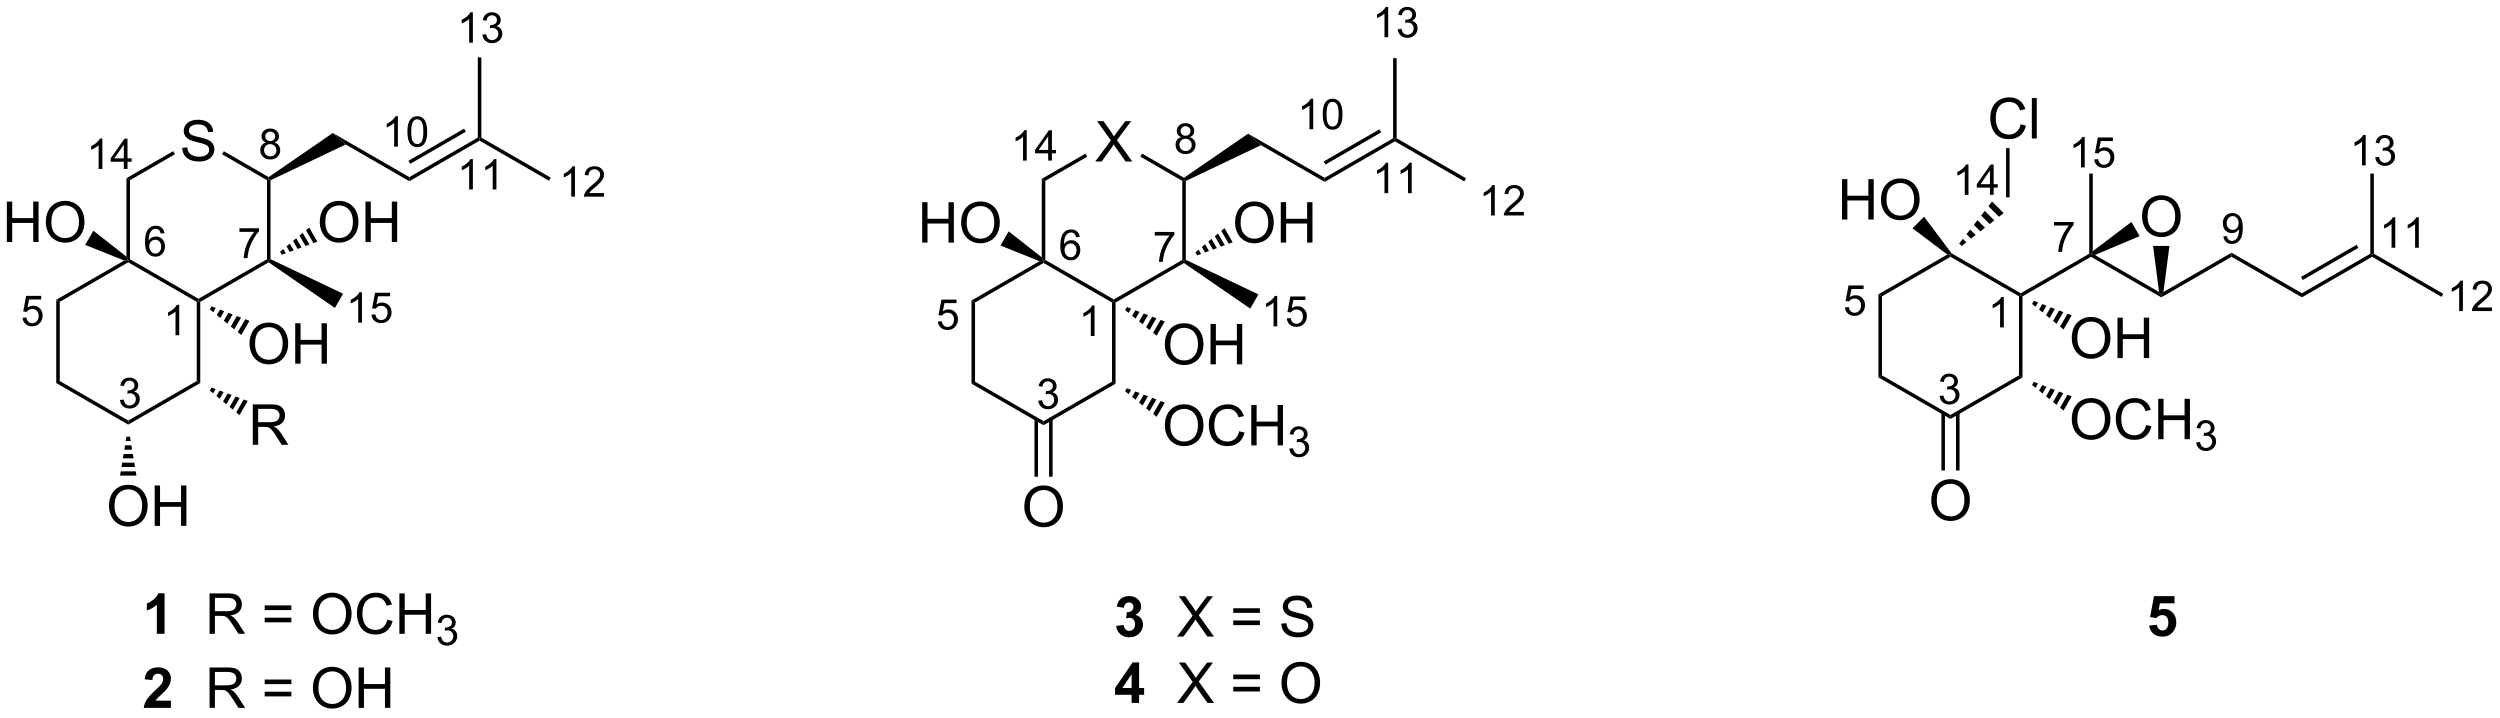 <?xml version="1.0" encoding="UTF-8"?>
<!DOCTYPE svg PUBLIC '-//W3C//DTD SVG 1.0//EN'
          'http://www.w3.org/TR/2001/REC-SVG-20010904/DTD/svg10.dtd'>
<svg stroke-dasharray="none" shape-rendering="auto" xmlns="http://www.w3.org/2000/svg" font-family="'Dialog'" text-rendering="auto" width="972" fill-opacity="1" color-interpolation="auto" color-rendering="auto" preserveAspectRatio="xMidYMid meet" font-size="12px" viewBox="0 0 972 279" fill="black" xmlns:xlink="http://www.w3.org/1999/xlink" stroke="black" image-rendering="auto" stroke-miterlimit="10" stroke-linecap="square" stroke-linejoin="miter" font-style="normal" stroke-width="1" height="279" stroke-dashoffset="0" font-weight="normal" stroke-opacity="1"
><!--Generated by the Batik Graphics2D SVG Generator--><defs id="genericDefs"
  /><g
  ><defs id="defs1"
    ><clipPath clipPathUnits="userSpaceOnUse" id="clipPath1"
      ><path d="M2.337 2.896 L366.657 2.896 L366.657 107.204 L2.337 107.204 L2.337 2.896 Z"
      /></clipPath
      ><clipPath clipPathUnits="userSpaceOnUse" id="clipPath2"
      ><path d="M0.672 15.068 L0.672 116.476 L354.863 116.476 L354.863 15.068 Z"
      /></clipPath
    ></defs
    ><g transform="scale(2.667,2.667) translate(-2.337,-2.896) matrix(1.029,0,0,1.029,1.646,-12.603)"
    ><path d="M8.639 57.563 L9.139 57.851 L9.139 69.071 L8.639 69.359 Z" stroke="none" clip-path="url(#clipPath2)"
    /></g
    ><g transform="matrix(2.743,0,0,2.743,-1.844,-41.329)"
    ><path d="M8.639 69.359 L9.139 69.071 L18.847 74.676 L18.847 75.254 Z" stroke="none" clip-path="url(#clipPath2)"
    /></g
    ><g transform="matrix(2.743,0,0,2.743,-1.844,-41.329)"
    ><path d="M18.847 75.254 L18.847 74.676 L28.556 69.071 L29.056 69.359 Z" stroke="none" clip-path="url(#clipPath2)"
    /></g
    ><g transform="matrix(2.743,0,0,2.743,-1.844,-41.329)"
    ><path d="M29.056 69.359 L28.556 69.071 L28.556 57.851 L28.806 57.707 L29.056 57.851 Z" stroke="none" clip-path="url(#clipPath2)"
    /></g
    ><g transform="matrix(2.743,0,0,2.743,-1.844,-41.329)"
    ><path d="M28.806 57.418 L28.806 57.707 L28.556 57.851 L18.847 52.246 L18.847 51.957 L19.097 51.813 Z" stroke="none" clip-path="url(#clipPath2)"
    /></g
    ><g transform="matrix(2.743,0,0,2.743,-1.844,-41.329)"
    ><path d="M18.28 51.996 L18.847 51.957 L18.847 52.246 L9.139 57.851 L8.639 57.563 Z" stroke="none" clip-path="url(#clipPath2)"
    /></g
    ><g transform="matrix(2.743,0,0,2.743,-1.844,-41.329)"
    ><path d="M26.497 36.024 L27.214 35.961 Q27.263 36.391 27.448 36.667 Q27.636 36.943 28.026 37.112 Q28.417 37.282 28.904 37.282 Q29.339 37.282 29.669 37.154 Q30.003 37.024 30.164 36.8 Q30.326 36.576 30.326 36.31 Q30.326 36.039 30.169 35.839 Q30.013 35.638 29.654 35.5 Q29.425 35.412 28.636 35.222 Q27.846 35.032 27.529 34.865 Q27.12 34.649 26.917 34.331 Q26.716 34.013 26.716 33.617 Q26.716 33.185 26.961 32.808 Q27.208 32.43 27.68 32.235 Q28.154 32.039 28.732 32.039 Q29.37 32.039 29.854 32.245 Q30.341 32.451 30.602 32.849 Q30.865 33.248 30.886 33.75 L30.159 33.805 Q30.099 33.263 29.761 32.987 Q29.425 32.709 28.763 32.709 Q28.076 32.709 27.761 32.961 Q27.448 33.211 27.448 33.568 Q27.448 33.875 27.669 34.076 Q27.888 34.274 28.813 34.485 Q29.737 34.693 30.081 34.849 Q30.581 35.078 30.818 35.433 Q31.057 35.787 31.057 36.248 Q31.057 36.703 30.794 37.11 Q30.534 37.513 30.042 37.74 Q29.552 37.964 28.94 37.964 Q28.162 37.964 27.636 37.737 Q27.112 37.508 26.813 37.055 Q26.513 36.599 26.497 36.024 Z" stroke="none" clip-path="url(#clipPath2)"
    /></g
    ><g transform="matrix(2.743,0,0,2.743,-1.844,-41.329)"
    ><path d="M29.056 57.851 L28.806 57.707 L28.806 57.418 L38.515 51.813 L38.765 51.957 L38.754 52.252 Z" stroke="none" clip-path="url(#clipPath2)"
    /></g
    ><g transform="matrix(2.743,0,0,2.743,-1.844,-41.329)"
    ><path d="M39.015 51.8 L38.765 51.957 L38.515 51.813 L38.515 40.609 L38.765 40.465 L39.015 40.622 Z" stroke="none" clip-path="url(#clipPath2)"
    /></g
    ><g transform="matrix(2.743,0,0,2.743,-1.844,-41.329)"
    ><path d="M38.754 40.17 L38.765 40.465 L38.515 40.609 L32.149 36.934 L32.399 36.501 Z" stroke="none" clip-path="url(#clipPath2)"
    /></g
    ><g transform="matrix(2.743,0,0,2.743,-1.844,-41.329)"
    ><path d="M25.223 36.495 L25.473 36.928 L19.097 40.609 L18.597 40.321 Z" stroke="none" clip-path="url(#clipPath2)"
    /></g
    ><g transform="matrix(2.743,0,0,2.743,-1.844,-41.329)"
    ><path d="M18.597 40.321 L19.097 40.609 L19.097 51.813 L18.847 51.957 L18.597 51.447 Z" stroke="none" clip-path="url(#clipPath2)"
    /></g
    ><g transform="matrix(2.743,0,0,2.743,-1.844,-41.329)"
    ><path d="M1.645 49.365 L1.645 43.638 L2.402 43.638 L2.402 45.99 L5.379 45.99 L5.379 43.638 L6.137 43.638 L6.137 49.365 L5.379 49.365 L5.379 46.664 L2.402 46.664 L2.402 49.365 L1.645 49.365 ZM7.169 46.576 Q7.169 45.149 7.935 44.344 Q8.7 43.537 9.912 43.537 Q10.703 43.537 11.338 43.917 Q11.977 44.295 12.31 44.972 Q12.646 45.649 12.646 46.508 Q12.646 47.381 12.294 48.068 Q11.943 48.756 11.297 49.11 Q10.654 49.464 9.906 49.464 Q9.099 49.464 8.461 49.073 Q7.825 48.68 7.497 48.006 Q7.169 47.328 7.169 46.576 ZM7.95 46.586 Q7.95 47.623 8.505 48.219 Q9.062 48.813 9.904 48.813 Q10.758 48.813 11.31 48.211 Q11.865 47.61 11.865 46.506 Q11.865 45.805 11.628 45.284 Q11.391 44.763 10.935 44.477 Q10.482 44.188 9.914 44.188 Q9.109 44.188 8.529 44.743 Q7.95 45.295 7.95 46.586 Z" stroke="none" clip-path="url(#clipPath2)"
    /></g
    ><g transform="matrix(2.743,0,0,2.743,-1.844,-41.329)"
    ><path d="M18.597 51.447 L18.847 51.957 L18.28 51.996 L12.748 49.779 L13.906 47.769 Z" stroke="none" clip-path="url(#clipPath2)"
    /></g
    ><g transform="matrix(2.743,0,0,2.743,-1.844,-41.329)"
    ><path d="M36.041 63.826 Q36.041 62.399 36.807 61.594 Q37.573 60.787 38.784 60.787 Q39.575 60.787 40.211 61.167 Q40.849 61.545 41.182 62.222 Q41.518 62.899 41.518 63.758 Q41.518 64.631 41.166 65.318 Q40.815 66.006 40.169 66.36 Q39.526 66.714 38.778 66.714 Q37.971 66.714 37.333 66.323 Q36.698 65.93 36.37 65.256 Q36.041 64.579 36.041 63.826 ZM36.823 63.836 Q36.823 64.873 37.377 65.469 Q37.935 66.063 38.776 66.063 Q39.63 66.063 40.182 65.461 Q40.737 64.86 40.737 63.756 Q40.737 63.055 40.5 62.534 Q40.263 62.013 39.807 61.727 Q39.354 61.438 38.786 61.438 Q37.981 61.438 37.401 61.993 Q36.823 62.545 36.823 63.836 ZM42.517 66.615 L42.517 60.888 L43.275 60.888 L43.275 63.24 L46.251 63.24 L46.251 60.888 L47.009 60.888 L47.009 66.615 L46.251 66.615 L46.251 63.914 L43.275 63.914 L43.275 66.615 L42.517 66.615 Z" stroke="none" clip-path="url(#clipPath2)"
    /></g
    ><g transform="matrix(2.743,0,0,2.743,-1.844,-41.329)"
    ><path d="M30.663 58.492 L31.259 58.72 L30.908 59.328 L30.412 58.925 ZM31.856 58.948 L32.453 59.176 L31.899 60.134 L31.403 59.731 ZM33.049 59.404 L33.646 59.633 L32.889 60.941 L32.394 60.537 ZM34.242 59.861 L34.839 60.089 L33.88 61.747 L33.385 61.344 ZM35.436 60.317 L36.032 60.545 L34.871 62.554 L34.376 62.15 Z" stroke="none" clip-path="url(#clipPath2)"
    /></g
    ><g transform="matrix(2.743,0,0,2.743,-1.844,-41.329)"
    ><path d="M46 46.576 Q46 45.149 46.766 44.344 Q47.531 43.537 48.742 43.537 Q49.534 43.537 50.169 43.917 Q50.807 44.295 51.141 44.972 Q51.477 45.649 51.477 46.508 Q51.477 47.381 51.125 48.068 Q50.774 48.756 50.128 49.11 Q49.484 49.464 48.737 49.464 Q47.93 49.464 47.292 49.073 Q46.656 48.68 46.328 48.006 Q46 47.328 46 46.576 ZM46.781 46.586 Q46.781 47.623 47.336 48.219 Q47.893 48.813 48.734 48.813 Q49.589 48.813 50.141 48.211 Q50.695 47.61 50.695 46.506 Q50.695 45.805 50.459 45.284 Q50.221 44.763 49.766 44.477 Q49.313 44.188 48.745 44.188 Q47.94 44.188 47.359 44.743 Q46.781 45.295 46.781 46.586 ZM52.475 49.365 L52.475 43.638 L53.233 43.638 L53.233 45.99 L56.21 45.99 L56.21 43.638 L56.968 43.638 L56.968 49.365 L56.21 49.365 L56.21 46.664 L53.233 46.664 L53.233 49.365 L52.475 49.365 Z" stroke="none" clip-path="url(#clipPath2)"
    /></g
    ><g transform="matrix(2.743,0,0,2.743,-1.844,-41.329)"
    ><path d="M40.373 50.741 L40.831 50.361 L41.181 50.969 L40.622 51.175 ZM41.289 49.98 L41.747 49.599 L42.3 50.557 L41.741 50.763 ZM42.205 49.218 L42.663 48.837 L43.418 50.146 L42.859 50.352 ZM43.122 48.456 L43.58 48.075 L44.537 49.735 L43.977 49.94 ZM44.038 47.694 L44.496 47.313 L45.655 49.323 L45.096 49.529 Z" stroke="none" clip-path="url(#clipPath2)"
    /></g
    ><g transform="matrix(2.743,0,0,2.743,-1.844,-41.329)"
    ><path d="M38.754 52.252 L38.765 51.957 L39.015 51.8 L49.303 56.702 L48.143 58.712 Z" stroke="none" clip-path="url(#clipPath2)"
    /></g
    ><g transform="matrix(2.743,0,0,2.743,-1.844,-41.329)"
    ><path d="M36.506 78.115 L36.506 72.388 L39.045 72.388 Q39.811 72.388 40.209 72.542 Q40.608 72.696 40.845 73.086 Q41.084 73.477 41.084 73.951 Q41.084 74.56 40.689 74.98 Q40.295 75.396 39.47 75.508 Q39.772 75.654 39.928 75.795 Q40.259 76.099 40.556 76.555 L41.553 78.115 L40.6 78.115 L39.842 76.922 Q39.509 76.407 39.293 76.133 Q39.079 75.86 38.91 75.75 Q38.741 75.641 38.564 75.599 Q38.436 75.571 38.142 75.571 L37.264 75.571 L37.264 78.115 L36.506 78.115 ZM37.264 74.915 L38.892 74.915 Q39.413 74.915 39.704 74.808 Q39.998 74.701 40.15 74.464 Q40.303 74.227 40.303 73.951 Q40.303 73.545 40.006 73.284 Q39.712 73.021 39.077 73.021 L37.264 73.021 L37.264 74.915 Z" stroke="none" clip-path="url(#clipPath2)"
    /></g
    ><g transform="matrix(2.743,0,0,2.743,-1.844,-41.329)"
    ><path d="M30.663 69.999 L31.232 70.21 L30.881 70.818 L30.413 70.431 ZM31.8 70.422 L32.369 70.633 L31.816 71.592 L31.348 71.205 ZM32.938 70.845 L33.506 71.056 L32.751 72.365 L32.283 71.978 ZM34.075 71.268 L34.644 71.48 L33.686 73.138 L33.218 72.752 ZM35.212 71.691 L35.781 71.903 L34.621 73.912 L34.154 73.525 Z" stroke="none" clip-path="url(#clipPath2)"
    /></g
    ><g transform="matrix(2.743,0,0,2.743,-1.844,-41.329)"
    ><path d="M39.015 40.622 L38.765 40.465 L38.754 40.17 L47.842 33.918 L49.665 35.547 Z" stroke="none" clip-path="url(#clipPath2)"
    /></g
    ><g transform="matrix(2.743,0,0,2.743,-1.844,-41.329)"
    ><path d="M49.665 35.547 L47.842 33.918 L58.69 40.176 L58.69 40.754 Z" stroke="none" clip-path="url(#clipPath2)"
    /></g
    ><g transform="matrix(2.743,0,0,2.743,-1.844,-41.329)"
    ><path d="M58.69 40.754 L58.69 40.176 L68.399 34.571 L68.649 34.715 L68.649 35.004 ZM58.815 38.291 L66.704 33.736 L66.454 33.303 L58.565 37.858 Z" stroke="none" clip-path="url(#clipPath2)"
    /></g
    ><g transform="matrix(2.743,0,0,2.743,-1.844,-41.329)"
    ><path d="M68.649 35.004 L68.649 34.715 L68.899 34.571 L78.733 40.248 L78.482 40.681 Z" stroke="none" clip-path="url(#clipPath2)"
    /></g
    ><g transform="matrix(2.743,0,0,2.743,-1.844,-41.329)"
    ><path d="M68.899 34.571 L68.649 34.715 L68.399 34.571 L68.399 23.207 L68.899 23.207 Z" stroke="none" clip-path="url(#clipPath2)"
    /></g
    ><g transform="matrix(2.743,0,0,2.743,-1.844,-41.329)"
    ><path d="M26.075 62.592 L25.548 62.592 L25.548 59.231 Q25.356 59.412 25.048 59.594 Q24.739 59.776 24.493 59.867 L24.493 59.358 Q24.934 59.149 25.265 58.854 Q25.596 58.557 25.735 58.28 L26.075 58.28 L26.075 62.592 Z" stroke="none" clip-path="url(#clipPath2)"
    /></g
    ><g transform="matrix(2.743,0,0,2.743,-1.844,-41.329)"
    ><path d="M17.672 71.766 L18.2 71.696 Q18.292 72.145 18.508 72.342 Q18.727 72.54 19.042 72.54 Q19.413 72.54 19.669 72.282 Q19.926 72.024 19.926 71.643 Q19.926 71.28 19.688 71.045 Q19.452 70.809 19.085 70.809 Q18.936 70.809 18.713 70.868 L18.772 70.405 Q18.825 70.411 18.856 70.411 Q19.194 70.411 19.463 70.235 Q19.733 70.059 19.733 69.692 Q19.733 69.403 19.536 69.213 Q19.34 69.022 19.03 69.022 Q18.721 69.022 18.516 69.215 Q18.311 69.409 18.253 69.795 L17.725 69.702 Q17.823 69.17 18.165 68.879 Q18.508 68.588 19.018 68.588 Q19.37 68.588 19.665 68.739 Q19.962 68.889 20.118 69.151 Q20.274 69.411 20.274 69.704 Q20.274 69.983 20.124 70.211 Q19.975 70.44 19.682 70.575 Q20.063 70.663 20.274 70.94 Q20.485 71.215 20.485 71.631 Q20.485 72.194 20.075 72.586 Q19.665 72.977 19.038 72.977 Q18.473 72.977 18.098 72.641 Q17.725 72.303 17.672 71.766 Z" stroke="none" clip-path="url(#clipPath2)"
    /></g
    ><g transform="matrix(2.743,0,0,2.743,-1.844,-41.329)"
    ><path d="M3.868 60.119 L4.42 60.072 Q4.483 60.476 4.706 60.679 Q4.93 60.883 5.247 60.883 Q5.628 60.883 5.891 60.596 Q6.155 60.308 6.155 59.834 Q6.155 59.383 5.901 59.123 Q5.649 58.861 5.239 58.861 Q4.983 58.861 4.778 58.978 Q4.573 59.093 4.456 59.277 L3.962 59.213 L4.378 57.008 L6.512 57.008 L6.512 57.511 L4.799 57.511 L4.567 58.666 Q4.954 58.396 5.38 58.396 Q5.942 58.396 6.329 58.787 Q6.715 59.175 6.715 59.787 Q6.715 60.371 6.376 60.795 Q5.962 61.318 5.247 61.318 Q4.661 61.318 4.29 60.99 Q3.921 60.66 3.868 60.119 Z" stroke="none" clip-path="url(#clipPath2)"
    /></g
    ><g transform="matrix(2.743,0,0,2.743,-1.844,-41.329)"
    ><path d="M23.982 48.129 L23.456 48.17 Q23.386 47.859 23.257 47.719 Q23.044 47.494 22.73 47.494 Q22.478 47.494 22.289 47.635 Q22.039 47.816 21.894 48.166 Q21.752 48.514 21.746 49.158 Q21.937 48.867 22.212 48.727 Q22.488 48.586 22.789 48.586 Q23.316 48.586 23.687 48.975 Q24.058 49.363 24.058 49.978 Q24.058 50.383 23.882 50.73 Q23.709 51.076 23.404 51.262 Q23.099 51.447 22.712 51.447 Q22.054 51.447 21.638 50.963 Q21.222 50.477 21.222 49.363 Q21.222 48.117 21.681 47.553 Q22.084 47.06 22.763 47.06 Q23.269 47.06 23.593 47.346 Q23.918 47.629 23.982 48.129 ZM21.828 49.98 Q21.828 50.254 21.943 50.504 Q22.06 50.752 22.267 50.883 Q22.476 51.012 22.705 51.012 Q23.039 51.012 23.279 50.742 Q23.519 50.473 23.519 50.01 Q23.519 49.564 23.281 49.309 Q23.044 49.053 22.683 49.053 Q22.326 49.053 22.076 49.309 Q21.828 49.564 21.828 49.98 Z" stroke="none" clip-path="url(#clipPath2)"
    /></g
    ><g transform="matrix(2.743,0,0,2.743,-1.844,-41.329)"
    ><path d="M34.61 47.928 L34.61 47.42 L37.389 47.42 L37.389 47.83 Q36.979 48.268 36.576 48.992 Q36.174 49.715 35.953 50.479 Q35.795 51.018 35.752 51.66 L35.209 51.66 Q35.219 51.153 35.408 50.436 Q35.6 49.717 35.955 49.051 Q36.311 48.385 36.713 47.928 L34.61 47.928 Z" stroke="none" clip-path="url(#clipPath2)"
    /></g
    ><g transform="matrix(2.743,0,0,2.743,-1.844,-41.329)"
    ><path d="M38.38 35.267 Q38.052 35.148 37.893 34.925 Q37.735 34.703 37.735 34.392 Q37.735 33.923 38.071 33.605 Q38.409 33.285 38.97 33.285 Q39.532 33.285 39.874 33.611 Q40.218 33.937 40.218 34.406 Q40.218 34.704 40.059 34.927 Q39.903 35.148 39.585 35.267 Q39.979 35.396 40.186 35.683 Q40.393 35.97 40.393 36.368 Q40.393 36.919 40.003 37.296 Q39.614 37.671 38.977 37.671 Q38.343 37.671 37.952 37.294 Q37.563 36.917 37.563 36.355 Q37.563 35.935 37.774 35.654 Q37.987 35.37 38.38 35.267 ZM38.274 34.374 Q38.274 34.679 38.47 34.872 Q38.667 35.066 38.981 35.066 Q39.286 35.066 39.479 34.874 Q39.675 34.681 39.675 34.404 Q39.675 34.113 39.474 33.915 Q39.274 33.718 38.975 33.718 Q38.673 33.718 38.474 33.911 Q38.274 34.105 38.274 34.374 ZM38.104 36.357 Q38.104 36.583 38.212 36.794 Q38.319 37.005 38.53 37.12 Q38.741 37.236 38.983 37.236 Q39.362 37.236 39.608 36.993 Q39.854 36.749 39.854 36.374 Q39.854 35.993 39.6 35.745 Q39.346 35.495 38.966 35.495 Q38.595 35.495 38.349 35.742 Q38.104 35.988 38.104 36.357 Z" stroke="none" clip-path="url(#clipPath2)"
    /></g
    ><g transform="matrix(2.743,0,0,2.743,-1.844,-41.329)"
    ><path d="M57.069 35.853 L56.542 35.853 L56.542 32.492 Q56.35 32.674 56.042 32.855 Q55.733 33.037 55.487 33.129 L55.487 32.619 Q55.928 32.41 56.259 32.115 Q56.591 31.818 56.729 31.541 L57.069 31.541 L57.069 35.853 ZM58.42 33.734 Q58.42 32.972 58.576 32.51 Q58.732 32.045 59.041 31.793 Q59.351 31.541 59.82 31.541 Q60.166 31.541 60.426 31.68 Q60.687 31.818 60.857 32.082 Q61.027 32.343 61.123 32.721 Q61.221 33.096 61.221 33.734 Q61.221 34.49 61.064 34.955 Q60.91 35.42 60.599 35.674 Q60.291 35.928 59.82 35.928 Q59.199 35.928 58.843 35.48 Q58.42 34.945 58.42 33.734 ZM58.961 33.734 Q58.961 34.793 59.209 35.142 Q59.457 35.492 59.82 35.492 Q60.183 35.492 60.429 35.14 Q60.678 34.789 60.678 33.734 Q60.678 32.674 60.429 32.326 Q60.183 31.976 59.814 31.976 Q59.451 31.976 59.234 32.285 Q58.961 32.678 58.961 33.734 Z" stroke="none" clip-path="url(#clipPath2)"
    /></g
    ><g transform="matrix(2.743,0,0,2.743,-1.844,-41.329)"
    ><path d="M67.699 21.114 L67.171 21.114 L67.171 17.752 Q66.98 17.934 66.671 18.116 Q66.363 18.297 66.117 18.389 L66.117 17.879 Q66.558 17.67 66.888 17.375 Q67.22 17.078 67.359 16.801 L67.699 16.801 L67.699 21.114 ZM69.051 19.979 L69.579 19.909 Q69.67 20.358 69.887 20.555 Q70.106 20.752 70.42 20.752 Q70.791 20.752 71.047 20.495 Q71.305 20.237 71.305 19.856 Q71.305 19.493 71.067 19.258 Q70.831 19.022 70.463 19.022 Q70.315 19.022 70.092 19.081 L70.151 18.618 Q70.204 18.623 70.235 18.623 Q70.573 18.623 70.842 18.448 Q71.112 18.272 71.112 17.905 Q71.112 17.616 70.915 17.426 Q70.719 17.235 70.409 17.235 Q70.1 17.235 69.895 17.428 Q69.69 17.622 69.631 18.008 L69.104 17.915 Q69.202 17.383 69.543 17.092 Q69.887 16.801 70.397 16.801 Q70.748 16.801 71.043 16.952 Q71.34 17.102 71.496 17.364 Q71.653 17.623 71.653 17.916 Q71.653 18.196 71.502 18.424 Q71.354 18.653 71.061 18.788 Q71.442 18.875 71.653 19.153 Q71.864 19.428 71.864 19.844 Q71.864 20.407 71.454 20.799 Q71.043 21.19 70.416 21.19 Q69.852 21.19 69.477 20.854 Q69.104 20.516 69.051 19.979 Z" stroke="none" clip-path="url(#clipPath2)"
    /></g
    ><g transform="matrix(2.743,0,0,2.743,-1.844,-41.329)"
    ><path d="M82.167 42.943 L81.639 42.943 L81.639 39.582 Q81.448 39.764 81.139 39.945 Q80.831 40.127 80.585 40.219 L80.585 39.709 Q81.026 39.5 81.356 39.205 Q81.688 38.908 81.827 38.631 L82.167 38.631 L82.167 42.943 ZM86.289 42.436 L86.289 42.943 L83.449 42.943 Q83.443 42.752 83.511 42.576 Q83.619 42.287 83.857 42.006 Q84.097 41.725 84.549 41.355 Q85.248 40.781 85.494 40.445 Q85.74 40.109 85.74 39.811 Q85.74 39.498 85.515 39.283 Q85.293 39.066 84.931 39.066 Q84.55 39.066 84.322 39.295 Q84.093 39.523 84.091 39.928 L83.549 39.873 Q83.605 39.266 83.968 38.949 Q84.332 38.631 84.943 38.631 Q85.562 38.631 85.921 38.975 Q86.283 39.316 86.283 39.822 Q86.283 40.08 86.177 40.33 Q86.072 40.578 85.826 40.854 Q85.582 41.129 85.013 41.609 Q84.539 42.008 84.404 42.15 Q84.269 42.293 84.181 42.436 L86.289 42.436 Z" stroke="none" clip-path="url(#clipPath2)"
    /></g
    ><g transform="matrix(2.743,0,0,2.743,-1.844,-41.329)"
    ><path d="M67.699 41.925 L67.171 41.925 L67.171 38.564 Q66.98 38.746 66.671 38.928 Q66.363 39.109 66.117 39.201 L66.117 38.691 Q66.558 38.482 66.888 38.187 Q67.22 37.89 67.359 37.613 L67.699 37.613 L67.699 41.925 ZM71.035 41.925 L70.508 41.925 L70.508 38.564 Q70.317 38.746 70.008 38.928 Q69.7 39.109 69.454 39.201 L69.454 38.691 Q69.895 38.482 70.225 38.187 Q70.557 37.89 70.696 37.613 L71.035 37.613 L71.035 41.925 Z" stroke="none" clip-path="url(#clipPath2)"
    /></g
    ><g transform="matrix(2.743,0,0,2.743,-1.844,-41.329)"
    ><path d="M15.181 39.019 L14.653 39.019 L14.653 35.657 Q14.462 35.839 14.153 36.02 Q13.845 36.202 13.599 36.294 L13.599 35.784 Q14.04 35.575 14.37 35.28 Q14.702 34.983 14.841 34.706 L15.181 34.706 L15.181 39.019 ZM18.221 39.019 L18.221 37.989 L16.358 37.989 L16.358 37.507 L18.318 34.724 L18.748 34.724 L18.748 37.507 L19.328 37.507 L19.328 37.989 L18.748 37.989 L18.748 39.019 L18.221 39.019 ZM18.221 37.507 L18.221 35.569 L16.877 37.507 L18.221 37.507 Z" stroke="none" clip-path="url(#clipPath2)"
    /></g
    ><g transform="matrix(2.743,0,0,2.743,-1.844,-41.329)"
    ><path d="M51.974 60.797 L51.447 60.797 L51.447 57.435 Q51.255 57.617 50.947 57.799 Q50.638 57.98 50.392 58.072 L50.392 57.562 Q50.833 57.353 51.163 57.058 Q51.495 56.761 51.634 56.484 L51.974 56.484 L51.974 60.797 ZM53.325 59.672 L53.877 59.625 Q53.94 60.029 54.162 60.232 Q54.387 60.435 54.703 60.435 Q55.084 60.435 55.348 60.148 Q55.612 59.861 55.612 59.386 Q55.612 58.935 55.358 58.676 Q55.106 58.414 54.696 58.414 Q54.44 58.414 54.235 58.531 Q54.03 58.646 53.912 58.83 L53.418 58.765 L53.834 56.56 L55.969 56.56 L55.969 57.064 L54.256 57.064 L54.024 58.219 Q54.41 57.949 54.836 57.949 Q55.399 57.949 55.785 58.34 Q56.172 58.728 56.172 59.34 Q56.172 59.924 55.832 60.347 Q55.418 60.871 54.703 60.871 Q54.117 60.871 53.746 60.543 Q53.377 60.213 53.325 59.672 Z" stroke="none" clip-path="url(#clipPath2)"
    /></g
    ><g transform="matrix(2.743,0,0,2.743,-1.844,-41.329)"
    ><path d="M16.124 86.818 Q16.124 85.391 16.89 84.586 Q17.655 83.779 18.866 83.779 Q19.658 83.779 20.293 84.159 Q20.931 84.537 21.265 85.214 Q21.601 85.891 21.601 86.75 Q21.601 87.623 21.249 88.31 Q20.898 88.998 20.252 89.352 Q19.608 89.706 18.861 89.706 Q18.054 89.706 17.416 89.315 Q16.78 88.922 16.452 88.248 Q16.124 87.57 16.124 86.818 ZM16.905 86.828 Q16.905 87.865 17.46 88.461 Q18.017 89.055 18.858 89.055 Q19.713 89.055 20.265 88.453 Q20.819 87.852 20.819 86.748 Q20.819 86.047 20.582 85.526 Q20.345 85.005 19.89 84.719 Q19.436 84.43 18.869 84.43 Q18.064 84.43 17.483 84.985 Q16.905 85.537 16.905 86.828 ZM22.599 89.607 L22.599 83.88 L23.357 83.88 L23.357 86.232 L26.334 86.232 L26.334 83.88 L27.091 83.88 L27.091 89.607 L26.334 89.607 L26.334 86.906 L23.357 86.906 L23.357 89.607 L22.599 89.607 Z" stroke="none" clip-path="url(#clipPath2)"
    /></g
    ><g transform="matrix(2.743,0,0,2.743,-1.844,-41.329)"
    ><path d="M19.097 76.965 L19.198 77.578 L18.496 77.578 L18.597 76.965 ZM19.3 78.192 L19.401 78.805 L18.294 78.805 L18.395 78.192 ZM19.502 79.418 L19.603 80.031 L18.092 80.031 L18.193 79.418 ZM19.704 80.645 L19.805 81.258 L17.89 81.258 L17.991 80.645 ZM19.906 81.871 L20.007 82.484 L17.687 82.484 L17.788 81.871 Z" stroke="none" clip-path="url(#clipPath2)"
    /></g
    ><g transform="matrix(2.743,0,0,2.743,-1.844,-41.329)"
    ><path d="M138.377 57.658 L138.877 57.947 L138.877 69.166 L138.377 69.455 Z" stroke="none" clip-path="url(#clipPath2)"
    /></g
    ><g transform="matrix(2.743,0,0,2.743,-1.844,-41.329)"
    ><path d="M138.377 69.455 L138.877 69.166 L148.586 74.764 L148.586 75.341 Z" stroke="none" clip-path="url(#clipPath2)"
    /></g
    ><g transform="matrix(2.743,0,0,2.743,-1.844,-41.329)"
    ><path d="M148.586 75.341 L148.586 74.764 L158.294 69.166 L158.794 69.455 Z" stroke="none" clip-path="url(#clipPath2)"
    /></g
    ><g transform="matrix(2.743,0,0,2.743,-1.844,-41.329)"
    ><path d="M158.794 69.455 L158.294 69.166 L158.294 57.947 L158.544 57.803 L158.794 57.947 Z" stroke="none" clip-path="url(#clipPath2)"
    /></g
    ><g transform="matrix(2.743,0,0,2.743,-1.844,-41.329)"
    ><path d="M158.544 57.514 L158.544 57.803 L158.294 57.947 L148.586 52.342 L148.586 52.053 L148.836 51.908 Z" stroke="none" clip-path="url(#clipPath2)"
    /></g
    ><g transform="matrix(2.743,0,0,2.743,-1.844,-41.329)"
    ><path d="M148.018 52.092 L148.586 52.053 L148.586 52.342 L138.877 57.947 L138.377 57.658 Z" stroke="none" clip-path="url(#clipPath2)"
    /></g
    ><g transform="matrix(2.743,0,0,2.743,-1.844,-41.329)"
    ><path d="M155.913 37.961 L158.127 34.976 L156.173 32.234 L157.077 32.234 L158.116 33.703 Q158.439 34.159 158.577 34.406 Q158.767 34.094 159.03 33.752 L160.181 32.234 L161.007 32.234 L158.994 34.932 L161.163 37.961 L160.226 37.961 L158.783 35.916 Q158.663 35.742 158.533 35.534 Q158.343 35.846 158.259 35.963 L156.822 37.961 L155.913 37.961 Z" stroke="none" clip-path="url(#clipPath2)"
    /></g
    ><g transform="matrix(2.743,0,0,2.743,-1.844,-41.329)"
    ><path d="M158.794 57.947 L158.544 57.803 L158.544 57.514 L168.253 51.908 L168.503 52.053 L168.492 52.348 Z" stroke="none" clip-path="url(#clipPath2)"
    /></g
    ><g transform="matrix(2.743,0,0,2.743,-1.844,-41.329)"
    ><path d="M168.753 51.896 L168.503 52.053 L168.253 51.908 L168.253 40.705 L168.503 40.561 L168.753 40.718 Z" stroke="none" clip-path="url(#clipPath2)"
    /></g
    ><g transform="matrix(2.743,0,0,2.743,-1.844,-41.329)"
    ><path d="M168.492 40.266 L168.503 40.561 L168.253 40.705 L162.309 37.273 L162.559 36.84 Z" stroke="none" clip-path="url(#clipPath2)"
    /></g
    ><g transform="matrix(2.743,0,0,2.743,-1.844,-41.329)"
    ><path d="M154.523 36.844 L154.773 37.277 L148.836 40.705 L148.336 40.416 Z" stroke="none" clip-path="url(#clipPath2)"
    /></g
    ><g transform="matrix(2.743,0,0,2.743,-1.844,-41.329)"
    ><path d="M148.336 40.416 L148.836 40.705 L148.836 51.908 L148.586 52.053 L148.336 51.542 Z" stroke="none" clip-path="url(#clipPath2)"
    /></g
    ><g transform="matrix(2.743,0,0,2.743,-1.844,-41.329)"
    ><path d="M131.383 49.453 L131.383 43.726 L132.141 43.726 L132.141 46.078 L135.117 46.078 L135.117 43.726 L135.875 43.726 L135.875 49.453 L135.117 49.453 L135.117 46.752 L132.141 46.752 L132.141 49.453 L131.383 49.453 ZM136.908 46.664 Q136.908 45.237 137.673 44.432 Q138.439 43.625 139.65 43.625 Q140.442 43.625 141.077 44.005 Q141.715 44.383 142.048 45.06 Q142.384 45.737 142.384 46.596 Q142.384 47.468 142.033 48.156 Q141.681 48.843 141.035 49.198 Q140.392 49.552 139.645 49.552 Q138.837 49.552 138.199 49.161 Q137.564 48.768 137.236 48.093 Q136.908 47.416 136.908 46.664 ZM137.689 46.674 Q137.689 47.711 138.244 48.307 Q138.801 48.901 139.642 48.901 Q140.496 48.901 141.048 48.299 Q141.603 47.698 141.603 46.593 Q141.603 45.893 141.366 45.372 Q141.129 44.851 140.673 44.565 Q140.22 44.276 139.653 44.276 Q138.848 44.276 138.267 44.83 Q137.689 45.383 137.689 46.674 Z" stroke="none" clip-path="url(#clipPath2)"
    /></g
    ><g transform="matrix(2.743,0,0,2.743,-1.844,-41.329)"
    ><path d="M148.336 51.542 L148.586 52.053 L148.018 52.092 L142.484 49.869 L143.644 47.86 Z" stroke="none" clip-path="url(#clipPath2)"
    /></g
    ><g transform="matrix(2.743,0,0,2.743,-1.844,-41.329)"
    ><path d="M165.78 63.922 Q165.78 62.495 166.546 61.69 Q167.311 60.883 168.522 60.883 Q169.314 60.883 169.949 61.263 Q170.587 61.641 170.921 62.318 Q171.256 62.995 171.256 63.854 Q171.256 64.726 170.905 65.414 Q170.553 66.101 169.907 66.456 Q169.264 66.81 168.517 66.81 Q167.71 66.81 167.072 66.419 Q166.436 66.026 166.108 65.351 Q165.78 64.674 165.78 63.922 ZM166.561 63.932 Q166.561 64.969 167.116 65.565 Q167.673 66.159 168.514 66.159 Q169.369 66.159 169.921 65.557 Q170.475 64.956 170.475 63.851 Q170.475 63.151 170.238 62.63 Q170.001 62.109 169.546 61.823 Q169.092 61.534 168.525 61.534 Q167.72 61.534 167.139 62.088 Q166.561 62.641 166.561 63.932 ZM172.255 66.711 L172.255 60.984 L173.013 60.984 L173.013 63.336 L175.99 63.336 L175.99 60.984 L176.747 60.984 L176.747 66.711 L175.99 66.711 L175.99 64.01 L173.013 64.01 L173.013 66.711 L172.255 66.711 Z" stroke="none" clip-path="url(#clipPath2)"
    /></g
    ><g transform="matrix(2.743,0,0,2.743,-1.844,-41.329)"
    ><path d="M160.401 58.587 L160.998 58.816 L160.646 59.424 L160.151 59.02 ZM161.594 59.044 L162.191 59.272 L161.637 60.23 L161.142 59.827 ZM162.788 59.5 L163.384 59.728 L162.628 61.036 L162.132 60.633 ZM163.981 59.956 L164.577 60.185 L163.619 61.843 L163.123 61.44 ZM165.174 60.413 L165.771 60.641 L164.609 62.649 L164.114 62.246 Z" stroke="none" clip-path="url(#clipPath2)"
    /></g
    ><g transform="matrix(2.743,0,0,2.743,-1.844,-41.329)"
    ><path d="M175.739 46.664 Q175.739 45.237 176.504 44.432 Q177.27 43.625 178.481 43.625 Q179.273 43.625 179.908 44.005 Q180.546 44.383 180.879 45.06 Q181.215 45.737 181.215 46.596 Q181.215 47.468 180.864 48.156 Q180.512 48.843 179.866 49.198 Q179.223 49.552 178.476 49.552 Q177.668 49.552 177.03 49.161 Q176.395 48.768 176.067 48.093 Q175.739 47.416 175.739 46.664 ZM176.52 46.674 Q176.52 47.711 177.075 48.307 Q177.632 48.901 178.473 48.901 Q179.327 48.901 179.879 48.299 Q180.434 47.698 180.434 46.593 Q180.434 45.893 180.197 45.372 Q179.96 44.851 179.504 44.565 Q179.051 44.276 178.483 44.276 Q177.679 44.276 177.098 44.83 Q176.52 45.383 176.52 46.674 ZM182.214 49.453 L182.214 43.726 L182.972 43.726 L182.972 46.078 L185.948 46.078 L185.948 43.726 L186.706 43.726 L186.706 49.453 L185.948 49.453 L185.948 46.752 L182.972 46.752 L182.972 49.453 L182.214 49.453 Z" stroke="none" clip-path="url(#clipPath2)"
    /></g
    ><g transform="matrix(2.743,0,0,2.743,-1.844,-41.329)"
    ><path d="M170.11 50.836 L170.569 50.455 L170.92 51.063 L170.36 51.269 ZM171.027 50.074 L171.485 49.692 L172.039 50.651 L171.479 50.857 ZM171.944 49.311 L172.402 48.929 L173.157 50.238 L172.598 50.444 ZM172.86 48.548 L173.319 48.167 L174.276 49.825 L173.717 50.032 ZM173.777 47.785 L174.235 47.404 L175.395 49.413 L174.836 49.619 Z" stroke="none" clip-path="url(#clipPath2)"
    /></g
    ><g transform="matrix(2.743,0,0,2.743,-1.844,-41.329)"
    ><path d="M168.492 52.348 L168.503 52.053 L168.753 51.896 L179.042 56.798 L177.882 58.807 Z" stroke="none" clip-path="url(#clipPath2)"
    /></g
    ><g transform="matrix(2.743,0,0,2.743,-1.844,-41.329)"
    ><path d="M165.78 75.414 Q165.78 73.987 166.546 73.182 Q167.311 72.375 168.522 72.375 Q169.314 72.375 169.949 72.755 Q170.587 73.132 170.921 73.81 Q171.256 74.487 171.256 75.346 Q171.256 76.218 170.905 76.906 Q170.553 77.593 169.907 77.948 Q169.264 78.302 168.517 78.302 Q167.71 78.302 167.072 77.911 Q166.436 77.518 166.108 76.843 Q165.78 76.166 165.78 75.414 ZM166.561 75.424 Q166.561 76.461 167.116 77.057 Q167.673 77.651 168.514 77.651 Q169.369 77.651 169.921 77.049 Q170.475 76.448 170.475 75.343 Q170.475 74.643 170.238 74.122 Q170.001 73.601 169.546 73.315 Q169.092 73.026 168.525 73.026 Q167.72 73.026 167.139 73.58 Q166.561 74.132 166.561 75.424 ZM176.318 76.195 L177.076 76.385 Q176.839 77.32 176.219 77.812 Q175.599 78.302 174.706 78.302 Q173.779 78.302 173.198 77.924 Q172.62 77.546 172.315 76.833 Q172.013 76.117 172.013 75.296 Q172.013 74.401 172.354 73.737 Q172.698 73.07 173.328 72.724 Q173.958 72.377 174.716 72.377 Q175.576 72.377 176.161 72.815 Q176.747 73.252 176.979 74.046 L176.232 74.221 Q176.034 73.596 175.654 73.312 Q175.276 73.026 174.701 73.026 Q174.042 73.026 173.596 73.343 Q173.154 73.659 172.974 74.192 Q172.794 74.726 172.794 75.291 Q172.794 76.023 173.008 76.567 Q173.221 77.112 173.669 77.382 Q174.12 77.651 174.643 77.651 Q175.279 77.651 175.719 77.284 Q176.161 76.916 176.318 76.195 ZM178.032 78.203 L178.032 72.476 L178.79 72.476 L178.79 74.828 L181.767 74.828 L181.767 72.476 L182.525 72.476 L182.525 78.203 L181.767 78.203 L181.767 75.502 L178.79 75.502 L178.79 78.203 L178.032 78.203 Z" stroke="none" clip-path="url(#clipPath2)"
    /></g
    ><g transform="matrix(2.743,0,0,2.743,-1.844,-41.329)"
    ><path d="M183.421 78.668 L183.948 78.598 Q184.04 79.047 184.257 79.244 Q184.476 79.442 184.79 79.442 Q185.161 79.442 185.417 79.184 Q185.675 78.926 185.675 78.545 Q185.675 78.182 185.437 77.947 Q185.201 77.711 184.833 77.711 Q184.685 77.711 184.462 77.77 L184.521 77.307 Q184.573 77.313 184.605 77.313 Q184.943 77.313 185.212 77.137 Q185.482 76.961 185.482 76.594 Q185.482 76.305 185.284 76.115 Q185.089 75.924 184.779 75.924 Q184.47 75.924 184.265 76.117 Q184.06 76.311 184.001 76.697 L183.474 76.604 Q183.571 76.072 183.913 75.781 Q184.257 75.49 184.767 75.49 Q185.118 75.49 185.413 75.641 Q185.71 75.791 185.867 76.053 Q186.023 76.313 186.023 76.606 Q186.023 76.885 185.872 77.113 Q185.724 77.342 185.431 77.477 Q185.812 77.564 186.023 77.842 Q186.234 78.117 186.234 78.533 Q186.234 79.096 185.823 79.488 Q185.413 79.879 184.786 79.879 Q184.222 79.879 183.847 79.543 Q183.474 79.205 183.421 78.668 Z" stroke="none" clip-path="url(#clipPath2)"
    /></g
    ><g transform="matrix(2.743,0,0,2.743,-1.844,-41.329)"
    ><path d="M160.402 70.093 L160.998 70.32 L160.648 70.929 L160.152 70.526 ZM161.595 70.547 L162.191 70.774 L161.638 71.733 L161.143 71.331 ZM162.787 71.001 L163.383 71.228 L162.628 72.538 L162.133 72.135 ZM163.979 71.456 L164.576 71.683 L163.619 73.342 L163.124 72.94 ZM165.172 71.91 L165.768 72.137 L164.609 74.147 L164.114 73.744 Z" stroke="none" clip-path="url(#clipPath2)"
    /></g
    ><g transform="matrix(2.743,0,0,2.743,-1.844,-41.329)"
    ><path d="M168.753 40.718 L168.503 40.561 L168.492 40.266 L177.58 34.014 L179.404 35.643 Z" stroke="none" clip-path="url(#clipPath2)"
    /></g
    ><g transform="matrix(2.743,0,0,2.743,-1.844,-41.329)"
    ><path d="M179.404 35.643 L177.58 34.014 L188.429 40.272 L188.429 40.849 Z" stroke="none" clip-path="url(#clipPath2)"
    /></g
    ><g transform="matrix(2.743,0,0,2.743,-1.844,-41.329)"
    ><path d="M188.429 40.849 L188.429 40.272 L198.137 34.666 L198.387 34.811 L198.387 35.099 ZM188.553 38.387 L196.442 33.832 L196.192 33.399 L188.303 37.954 Z" stroke="none" clip-path="url(#clipPath2)"
    /></g
    ><g transform="matrix(2.743,0,0,2.743,-1.844,-41.329)"
    ><path d="M198.387 35.099 L198.387 34.811 L198.637 34.666 L208.471 40.344 L208.221 40.777 Z" stroke="none" clip-path="url(#clipPath2)"
    /></g
    ><g transform="matrix(2.743,0,0,2.743,-1.844,-41.329)"
    ><path d="M198.637 34.666 L198.387 34.811 L198.137 34.666 L198.137 23.303 L198.637 23.303 Z" stroke="none" clip-path="url(#clipPath2)"
    /></g
    ><g transform="matrix(2.743,0,0,2.743,-1.844,-41.329)"
    ><path d="M155.814 62.688 L155.286 62.688 L155.286 59.327 Q155.095 59.508 154.786 59.69 Q154.478 59.872 154.232 59.963 L154.232 59.454 Q154.673 59.245 155.003 58.95 Q155.335 58.653 155.474 58.376 L155.814 58.376 L155.814 62.688 Z" stroke="none" clip-path="url(#clipPath2)"
    /></g
    ><g transform="matrix(2.743,0,0,2.743,-1.844,-41.329)"
    ><path d="M147.84 71.862 L148.367 71.792 Q148.459 72.241 148.675 72.438 Q148.894 72.635 149.209 72.635 Q149.58 72.635 149.836 72.378 Q150.094 72.12 150.094 71.739 Q150.094 71.376 149.855 71.141 Q149.619 70.905 149.252 70.905 Q149.103 70.905 148.881 70.964 L148.939 70.501 Q148.992 70.507 149.023 70.507 Q149.361 70.507 149.631 70.331 Q149.9 70.155 149.9 69.788 Q149.9 69.499 149.703 69.309 Q149.507 69.118 149.197 69.118 Q148.888 69.118 148.683 69.311 Q148.478 69.505 148.42 69.891 L147.892 69.798 Q147.99 69.266 148.332 68.975 Q148.675 68.684 149.185 68.684 Q149.537 68.684 149.832 68.835 Q150.129 68.985 150.285 69.247 Q150.441 69.507 150.441 69.799 Q150.441 70.079 150.291 70.307 Q150.142 70.536 149.849 70.671 Q150.23 70.758 150.441 71.036 Q150.652 71.311 150.652 71.727 Q150.652 72.29 150.242 72.682 Q149.832 73.073 149.205 73.073 Q148.64 73.073 148.265 72.737 Q147.892 72.399 147.84 71.862 Z" stroke="none" clip-path="url(#clipPath2)"
    /></g
    ><g transform="matrix(2.743,0,0,2.743,-1.844,-41.329)"
    ><path d="M133.606 60.643 L134.159 60.596 Q134.221 61.001 134.444 61.204 Q134.669 61.407 134.985 61.407 Q135.366 61.407 135.63 61.12 Q135.893 60.833 135.893 60.358 Q135.893 59.907 135.639 59.647 Q135.387 59.386 134.977 59.386 Q134.721 59.386 134.516 59.503 Q134.311 59.618 134.194 59.801 L133.7 59.737 L134.116 57.532 L136.251 57.532 L136.251 58.036 L134.538 58.036 L134.305 59.19 Q134.692 58.921 135.118 58.921 Q135.68 58.921 136.067 59.311 Q136.454 59.7 136.454 60.311 Q136.454 60.895 136.114 61.319 Q135.7 61.843 134.985 61.843 Q134.399 61.843 134.028 61.514 Q133.659 61.184 133.606 60.643 Z" stroke="none" clip-path="url(#clipPath2)"
    /></g
    ><g transform="matrix(2.743,0,0,2.743,-1.844,-41.329)"
    ><path d="M153.72 48.653 L153.195 48.694 Q153.125 48.384 152.996 48.243 Q152.783 48.019 152.469 48.019 Q152.216 48.019 152.027 48.159 Q151.777 48.341 151.632 48.69 Q151.49 49.038 151.484 49.683 Q151.675 49.392 151.951 49.251 Q152.226 49.11 152.527 49.11 Q153.054 49.11 153.425 49.499 Q153.797 49.888 153.797 50.503 Q153.797 50.907 153.621 51.255 Q153.447 51.6 153.142 51.786 Q152.838 51.972 152.451 51.972 Q151.793 51.972 151.377 51.487 Q150.961 51.001 150.961 49.888 Q150.961 48.642 151.42 48.077 Q151.822 47.585 152.502 47.585 Q153.007 47.585 153.332 47.87 Q153.656 48.153 153.72 48.653 ZM151.566 50.505 Q151.566 50.778 151.681 51.028 Q151.799 51.276 152.006 51.407 Q152.215 51.536 152.443 51.536 Q152.777 51.536 153.017 51.267 Q153.257 50.997 153.257 50.534 Q153.257 50.089 153.019 49.833 Q152.783 49.577 152.422 49.577 Q152.064 49.577 151.814 49.833 Q151.566 50.089 151.566 50.505 Z" stroke="none" clip-path="url(#clipPath2)"
    /></g
    ><g transform="matrix(2.743,0,0,2.743,-1.844,-41.329)"
    ><path d="M164.348 48.453 L164.348 47.945 L167.127 47.945 L167.127 48.355 Q166.717 48.792 166.315 49.517 Q165.912 50.24 165.692 51.003 Q165.534 51.542 165.491 52.185 L164.948 52.185 Q164.957 51.677 165.147 50.96 Q165.338 50.242 165.694 49.576 Q166.049 48.91 166.452 48.453 L164.348 48.453 Z" stroke="none" clip-path="url(#clipPath2)"
    /></g
    ><g transform="matrix(2.743,0,0,2.743,-1.844,-41.329)"
    ><path d="M168.118 34.506 Q167.79 34.386 167.632 34.164 Q167.474 33.941 167.474 33.631 Q167.474 33.162 167.81 32.843 Q168.148 32.523 168.708 32.523 Q169.271 32.523 169.612 32.849 Q169.956 33.175 169.956 33.644 Q169.956 33.943 169.798 34.166 Q169.642 34.386 169.323 34.506 Q169.718 34.635 169.925 34.922 Q170.132 35.209 170.132 35.607 Q170.132 36.158 169.741 36.535 Q169.353 36.91 168.716 36.91 Q168.081 36.91 167.69 36.533 Q167.302 36.156 167.302 35.593 Q167.302 35.174 167.513 34.892 Q167.726 34.609 168.118 34.506 ZM168.013 33.613 Q168.013 33.918 168.208 34.111 Q168.405 34.304 168.72 34.304 Q169.024 34.304 169.218 34.113 Q169.413 33.92 169.413 33.642 Q169.413 33.351 169.212 33.154 Q169.013 32.957 168.714 32.957 Q168.411 32.957 168.212 33.15 Q168.013 33.343 168.013 33.613 ZM167.843 35.596 Q167.843 35.822 167.95 36.033 Q168.058 36.244 168.269 36.359 Q168.48 36.474 168.722 36.474 Q169.101 36.474 169.347 36.232 Q169.593 35.988 169.593 35.613 Q169.593 35.232 169.339 34.984 Q169.085 34.734 168.704 34.734 Q168.333 34.734 168.087 34.98 Q167.843 35.226 167.843 35.596 Z" stroke="none" clip-path="url(#clipPath2)"
    /></g
    ><g transform="matrix(2.743,0,0,2.743,-1.844,-41.329)"
    ><path d="M186.808 33.378 L186.28 33.378 L186.28 30.016 Q186.089 30.198 185.78 30.38 Q185.472 30.561 185.226 30.653 L185.226 30.143 Q185.667 29.934 185.997 29.639 Q186.329 29.343 186.468 29.065 L186.808 29.065 L186.808 33.378 ZM188.158 31.259 Q188.158 30.497 188.315 30.034 Q188.471 29.569 188.779 29.317 Q189.09 29.065 189.559 29.065 Q189.904 29.065 190.164 29.204 Q190.426 29.343 190.596 29.606 Q190.766 29.868 190.861 30.245 Q190.959 30.62 190.959 31.259 Q190.959 32.014 190.803 32.479 Q190.649 32.944 190.338 33.198 Q190.029 33.452 189.559 33.452 Q188.938 33.452 188.582 33.005 Q188.158 32.469 188.158 31.259 ZM188.699 31.259 Q188.699 32.317 188.947 32.667 Q189.195 33.016 189.559 33.016 Q189.922 33.016 190.168 32.665 Q190.416 32.313 190.416 31.259 Q190.416 30.198 190.168 29.85 Q189.922 29.501 189.553 29.501 Q189.19 29.501 188.973 29.809 Q188.699 30.202 188.699 31.259 Z" stroke="none" clip-path="url(#clipPath2)"
    /></g
    ><g transform="matrix(2.743,0,0,2.743,-1.844,-41.329)"
    ><path d="M197.437 20.352 L196.91 20.352 L196.91 16.991 Q196.718 17.173 196.41 17.354 Q196.101 17.536 195.855 17.628 L195.855 17.118 Q196.297 16.909 196.627 16.614 Q196.959 16.317 197.097 16.04 L197.437 16.04 L197.437 20.352 ZM198.79 19.218 L199.317 19.147 Q199.409 19.596 199.626 19.794 Q199.844 19.991 200.159 19.991 Q200.53 19.991 200.786 19.733 Q201.044 19.475 201.044 19.095 Q201.044 18.731 200.805 18.497 Q200.569 18.261 200.202 18.261 Q200.053 18.261 199.831 18.319 L199.889 17.856 Q199.942 17.862 199.973 17.862 Q200.311 17.862 200.581 17.686 Q200.85 17.511 200.85 17.143 Q200.85 16.854 200.653 16.665 Q200.458 16.473 200.147 16.473 Q199.839 16.473 199.633 16.667 Q199.428 16.86 199.37 17.247 L198.842 17.153 Q198.94 16.622 199.282 16.331 Q199.626 16.04 200.135 16.04 Q200.487 16.04 200.782 16.19 Q201.079 16.341 201.235 16.602 Q201.391 16.862 201.391 17.155 Q201.391 17.434 201.241 17.663 Q201.092 17.891 200.799 18.026 Q201.18 18.114 201.391 18.391 Q201.602 18.667 201.602 19.083 Q201.602 19.645 201.192 20.038 Q200.782 20.428 200.155 20.428 Q199.59 20.428 199.215 20.093 Q198.842 19.755 198.79 19.218 Z" stroke="none" clip-path="url(#clipPath2)"
    /></g
    ><g transform="matrix(2.743,0,0,2.743,-1.844,-41.329)"
    ><path d="M212.548 45.611 L212.021 45.611 L212.021 42.249 Q211.829 42.431 211.521 42.613 Q211.212 42.794 210.966 42.886 L210.966 42.376 Q211.407 42.167 211.738 41.872 Q212.07 41.575 212.208 41.298 L212.548 41.298 L212.548 45.611 ZM216.67 45.103 L216.67 45.611 L213.83 45.611 Q213.824 45.419 213.893 45.243 Q214 44.954 214.238 44.673 Q214.479 44.392 214.93 44.023 Q215.629 43.449 215.875 43.113 Q216.121 42.777 216.121 42.478 Q216.121 42.165 215.897 41.95 Q215.674 41.734 215.313 41.734 Q214.932 41.734 214.703 41.962 Q214.475 42.191 214.473 42.595 L213.93 42.54 Q213.987 41.933 214.35 41.617 Q214.713 41.298 215.324 41.298 Q215.944 41.298 216.303 41.642 Q216.664 41.984 216.664 42.489 Q216.664 42.747 216.559 42.997 Q216.453 43.245 216.207 43.521 Q215.963 43.796 215.395 44.277 Q214.92 44.675 214.785 44.818 Q214.651 44.96 214.563 45.103 L216.67 45.103 Z" stroke="none" clip-path="url(#clipPath2)"
    /></g
    ><g transform="matrix(2.743,0,0,2.743,-1.844,-41.329)"
    ><path d="M197.437 42.45 L196.91 42.45 L196.91 39.089 Q196.718 39.27 196.41 39.452 Q196.101 39.633 195.855 39.725 L195.855 39.215 Q196.297 39.007 196.627 38.712 Q196.959 38.415 197.097 38.137 L197.437 38.137 L197.437 42.45 ZM200.774 42.45 L200.247 42.45 L200.247 39.089 Q200.055 39.27 199.747 39.452 Q199.438 39.633 199.192 39.725 L199.192 39.215 Q199.633 39.007 199.964 38.712 Q200.296 38.415 200.434 38.137 L200.774 38.137 L200.774 42.45 Z" stroke="none" clip-path="url(#clipPath2)"
    /></g
    ><g transform="matrix(2.743,0,0,2.743,-1.844,-41.329)"
    ><path d="M146.205 37.829 L145.678 37.829 L145.678 34.467 Q145.486 34.649 145.178 34.831 Q144.869 35.012 144.623 35.104 L144.623 34.594 Q145.064 34.385 145.394 34.09 Q145.726 33.793 145.865 33.516 L146.205 33.516 L146.205 37.829 ZM149.245 37.829 L149.245 36.799 L147.382 36.799 L147.382 36.317 L149.343 33.534 L149.772 33.534 L149.772 36.317 L150.352 36.317 L150.352 36.799 L149.772 36.799 L149.772 37.829 L149.245 37.829 ZM149.245 36.317 L149.245 34.379 L147.901 36.317 L149.245 36.317 Z" stroke="none" clip-path="url(#clipPath2)"
    /></g
    ><g transform="matrix(2.743,0,0,2.743,-1.844,-41.329)"
    ><path d="M181.712 61.321 L181.185 61.321 L181.185 57.96 Q180.994 58.141 180.685 58.323 Q180.376 58.505 180.13 58.596 L180.13 58.087 Q180.572 57.878 180.902 57.583 Q181.234 57.286 181.373 57.009 L181.712 57.009 L181.712 61.321 ZM183.063 60.196 L183.616 60.149 Q183.678 60.553 183.901 60.757 Q184.125 60.96 184.442 60.96 Q184.823 60.96 185.087 60.673 Q185.35 60.386 185.35 59.911 Q185.35 59.46 185.096 59.2 Q184.844 58.938 184.434 58.938 Q184.178 58.938 183.973 59.056 Q183.768 59.171 183.651 59.354 L183.157 59.29 L183.573 57.085 L185.708 57.085 L185.708 57.589 L183.995 57.589 L183.762 58.743 Q184.149 58.473 184.575 58.473 Q185.137 58.473 185.524 58.864 Q185.911 59.253 185.911 59.864 Q185.911 60.448 185.571 60.872 Q185.157 61.395 184.442 61.395 Q183.856 61.395 183.485 61.067 Q183.116 60.737 183.063 60.196 Z" stroke="none" clip-path="url(#clipPath2)"
    /></g
    ><g transform="matrix(2.743,0,0,2.743,-1.844,-41.329)"
    ><path d="M145.863 86.914 Q145.863 85.487 146.628 84.682 Q147.394 83.875 148.605 83.875 Q149.396 83.875 150.032 84.255 Q150.67 84.632 151.003 85.31 Q151.339 85.987 151.339 86.846 Q151.339 87.718 150.988 88.406 Q150.636 89.093 149.99 89.448 Q149.347 89.802 148.6 89.802 Q147.792 89.802 147.154 89.411 Q146.519 89.018 146.191 88.343 Q145.863 87.666 145.863 86.914 ZM146.644 86.924 Q146.644 87.961 147.198 88.557 Q147.756 89.151 148.597 89.151 Q149.451 89.151 150.003 88.549 Q150.558 87.948 150.558 86.843 Q150.558 86.143 150.321 85.622 Q150.084 85.101 149.628 84.815 Q149.175 84.526 148.607 84.526 Q147.803 84.526 147.222 85.08 Q146.644 85.632 146.644 86.924 Z" stroke="none" clip-path="url(#clipPath2)"
    /></g
    ><g transform="matrix(2.743,0,0,2.743,-1.844,-41.329)"
    ><path d="M147.301 74.456 L147.301 82.64 L147.801 82.64 L147.801 74.456 ZM149.371 74.456 L149.371 82.64 L149.871 82.64 L149.871 74.456 Z" stroke="none" clip-path="url(#clipPath2)"
    /></g
    ><g transform="matrix(2.743,0,0,2.743,-1.844,-41.329)"
    ><path d="M23.999 104.905 L22.902 104.905 L22.902 100.767 Q22.301 101.329 21.483 101.6 L21.483 100.603 Q21.913 100.462 22.416 100.072 Q22.921 99.678 23.108 99.155 L23.999 99.155 L23.999 104.905 Z" stroke="none" clip-path="url(#clipPath2)"
    /></g
    ><g transform="matrix(2.743,0,0,2.743,-1.844,-41.329)"
    ><path d="M30.375 104.905 L30.375 99.178 L32.914 99.178 Q33.68 99.178 34.078 99.332 Q34.477 99.486 34.714 99.876 Q34.953 100.267 34.953 100.741 Q34.953 101.35 34.557 101.769 Q34.164 102.186 33.339 102.298 Q33.641 102.444 33.797 102.585 Q34.128 102.889 34.425 103.345 L35.422 104.905 L34.469 104.905 L33.711 103.712 Q33.378 103.197 33.162 102.923 Q32.948 102.65 32.779 102.54 Q32.609 102.431 32.432 102.389 Q32.305 102.361 32.011 102.361 L31.133 102.361 L31.133 104.905 L30.375 104.905 ZM31.133 101.704 L32.761 101.704 Q33.281 101.704 33.573 101.598 Q33.867 101.491 34.018 101.254 Q34.172 101.017 34.172 100.741 Q34.172 100.335 33.875 100.074 Q33.581 99.811 32.945 99.811 L31.133 99.811 L31.133 101.704 ZM41.971 101.538 L38.19 101.538 L38.19 100.882 L41.971 100.882 L41.971 101.538 ZM41.971 103.275 L38.19 103.275 L38.19 102.618 L41.971 102.618 L41.971 103.275 ZM45.028 102.116 Q45.028 100.689 45.793 99.884 Q46.559 99.077 47.77 99.077 Q48.561 99.077 49.197 99.457 Q49.835 99.835 50.168 100.512 Q50.504 101.189 50.504 102.048 Q50.504 102.921 50.153 103.608 Q49.801 104.296 49.155 104.65 Q48.512 105.004 47.764 105.004 Q46.957 105.004 46.319 104.613 Q45.684 104.22 45.356 103.546 Q45.028 102.868 45.028 102.116 ZM45.809 102.126 Q45.809 103.163 46.363 103.759 Q46.921 104.353 47.762 104.353 Q48.616 104.353 49.168 103.751 Q49.723 103.15 49.723 102.046 Q49.723 101.345 49.486 100.824 Q49.249 100.303 48.793 100.017 Q48.34 99.728 47.772 99.728 Q46.968 99.728 46.387 100.282 Q45.809 100.835 45.809 102.126 ZM55.565 102.897 L56.323 103.087 Q56.086 104.022 55.466 104.514 Q54.846 105.004 53.953 105.004 Q53.026 105.004 52.445 104.626 Q51.867 104.249 51.563 103.535 Q51.261 102.819 51.261 101.999 Q51.261 101.103 51.602 100.439 Q51.945 99.772 52.576 99.426 Q53.206 99.079 53.964 99.079 Q54.823 99.079 55.409 99.517 Q55.995 99.954 56.227 100.749 L55.479 100.923 Q55.281 100.298 54.901 100.014 Q54.524 99.728 53.948 99.728 Q53.289 99.728 52.844 100.046 Q52.401 100.361 52.221 100.894 Q52.042 101.428 52.042 101.993 Q52.042 102.725 52.255 103.269 Q52.469 103.814 52.917 104.085 Q53.367 104.353 53.891 104.353 Q54.526 104.353 54.966 103.986 Q55.409 103.618 55.565 102.897 ZM57.28 104.905 L57.28 99.178 L58.038 99.178 L58.038 101.53 L61.014 101.53 L61.014 99.178 L61.772 99.178 L61.772 104.905 L61.014 104.905 L61.014 102.204 L58.038 102.204 L58.038 104.905 L57.28 104.905 Z" stroke="none" clip-path="url(#clipPath2)"
    /></g
    ><g transform="matrix(2.743,0,0,2.743,-1.844,-41.329)"
    ><path d="M62.669 105.37 L63.196 105.3 Q63.288 105.749 63.505 105.946 Q63.723 106.144 64.038 106.144 Q64.409 106.144 64.665 105.886 Q64.923 105.628 64.923 105.247 Q64.923 104.884 64.684 104.649 Q64.448 104.413 64.081 104.413 Q63.932 104.413 63.71 104.472 L63.768 104.009 Q63.821 104.015 63.852 104.015 Q64.19 104.015 64.46 103.839 Q64.729 103.663 64.729 103.296 Q64.729 103.007 64.532 102.817 Q64.337 102.626 64.026 102.626 Q63.718 102.626 63.513 102.819 Q63.307 103.013 63.249 103.399 L62.721 103.306 Q62.819 102.774 63.161 102.483 Q63.505 102.192 64.014 102.192 Q64.366 102.192 64.661 102.343 Q64.958 102.493 65.114 102.755 Q65.27 103.015 65.27 103.308 Q65.27 103.587 65.12 103.815 Q64.972 104.044 64.678 104.179 Q65.059 104.267 65.27 104.544 Q65.481 104.819 65.481 105.235 Q65.481 105.798 65.071 106.19 Q64.661 106.581 64.034 106.581 Q63.469 106.581 63.094 106.245 Q62.721 105.907 62.669 105.37 Z" stroke="none" clip-path="url(#clipPath2)"
    /></g
    ><g transform="matrix(2.743,0,0,2.743,-1.844,-41.329)"
    ><path d="M24.897 114.384 L24.897 115.405 L21.051 115.405 Q21.113 114.827 21.426 114.308 Q21.738 113.79 22.66 112.936 Q23.402 112.243 23.569 111.999 Q23.796 111.657 23.796 111.327 Q23.796 110.96 23.598 110.762 Q23.402 110.564 23.053 110.564 Q22.71 110.564 22.507 110.772 Q22.303 110.978 22.272 111.46 L21.178 111.35 Q21.277 110.444 21.793 110.051 Q22.309 109.655 23.082 109.655 Q23.928 109.655 24.413 110.113 Q24.897 110.569 24.897 111.249 Q24.897 111.634 24.759 111.986 Q24.621 112.335 24.319 112.717 Q24.121 112.97 23.6 113.447 Q23.082 113.923 22.942 114.079 Q22.803 114.236 22.718 114.384 L24.897 114.384 Z" stroke="none" clip-path="url(#clipPath2)"
    /></g
    ><g transform="matrix(2.743,0,0,2.743,-1.844,-41.329)"
    ><path d="M30.375 115.405 L30.375 109.678 L32.914 109.678 Q33.68 109.678 34.078 109.832 Q34.477 109.986 34.714 110.376 Q34.953 110.767 34.953 111.241 Q34.953 111.85 34.557 112.269 Q34.164 112.686 33.339 112.798 Q33.641 112.944 33.797 113.085 Q34.128 113.389 34.425 113.845 L35.422 115.405 L34.469 115.405 L33.711 114.212 Q33.378 113.697 33.162 113.423 Q32.948 113.15 32.779 113.04 Q32.609 112.931 32.432 112.889 Q32.305 112.861 32.011 112.861 L31.133 112.861 L31.133 115.405 L30.375 115.405 ZM31.133 112.204 L32.761 112.204 Q33.281 112.204 33.573 112.098 Q33.867 111.991 34.018 111.754 Q34.172 111.517 34.172 111.241 Q34.172 110.835 33.875 110.574 Q33.581 110.311 32.945 110.311 L31.133 110.311 L31.133 112.204 ZM41.971 112.038 L38.19 112.038 L38.19 111.382 L41.971 111.382 L41.971 112.038 ZM41.971 113.775 L38.19 113.775 L38.19 113.118 L41.971 113.118 L41.971 113.775 ZM45.028 112.616 Q45.028 111.189 45.793 110.384 Q46.559 109.577 47.77 109.577 Q48.561 109.577 49.197 109.957 Q49.835 110.335 50.168 111.012 Q50.504 111.689 50.504 112.548 Q50.504 113.421 50.153 114.108 Q49.801 114.796 49.155 115.15 Q48.512 115.504 47.764 115.504 Q46.957 115.504 46.319 115.113 Q45.684 114.72 45.356 114.046 Q45.028 113.368 45.028 112.616 ZM45.809 112.626 Q45.809 113.663 46.363 114.259 Q46.921 114.853 47.762 114.853 Q48.616 114.853 49.168 114.251 Q49.723 113.65 49.723 112.546 Q49.723 111.845 49.486 111.324 Q49.249 110.803 48.793 110.517 Q48.34 110.228 47.772 110.228 Q46.968 110.228 46.387 110.782 Q45.809 111.335 45.809 112.626 ZM51.503 115.405 L51.503 109.678 L52.261 109.678 L52.261 112.03 L55.237 112.03 L55.237 109.678 L55.995 109.678 L55.995 115.405 L55.237 115.405 L55.237 112.704 L52.261 112.704 L52.261 115.405 L51.503 115.405 Z" stroke="none" clip-path="url(#clipPath2)"
    /></g
    ><g transform="matrix(2.743,0,0,2.743,-1.844,-41.329)"
    ><path d="M158.879 103.783 L159.941 103.656 Q159.991 104.062 160.212 104.278 Q160.436 104.492 160.754 104.492 Q161.092 104.492 161.324 104.234 Q161.559 103.976 161.559 103.539 Q161.559 103.124 161.335 102.882 Q161.113 102.64 160.793 102.64 Q160.582 102.64 160.288 102.721 L160.41 101.828 Q160.855 101.838 161.09 101.635 Q161.324 101.429 161.324 101.088 Q161.324 100.799 161.152 100.627 Q160.98 100.455 160.694 100.455 Q160.413 100.455 160.212 100.651 Q160.014 100.846 159.973 101.221 L158.96 101.049 Q159.066 100.531 159.277 100.221 Q159.491 99.908 159.871 99.731 Q160.254 99.554 160.725 99.554 Q161.535 99.554 162.022 100.07 Q162.426 100.492 162.426 101.023 Q162.426 101.776 161.6 102.226 Q162.092 102.33 162.387 102.697 Q162.684 103.065 162.684 103.585 Q162.684 104.338 162.131 104.872 Q161.582 105.403 160.762 105.403 Q159.983 105.403 159.47 104.955 Q158.96 104.507 158.879 103.783 Z" stroke="none" clip-path="url(#clipPath2)"
    /></g
    ><g transform="matrix(2.743,0,0,2.743,-1.844,-41.329)"
    ><path d="M167.508 105.304 L169.721 102.32 L167.768 99.578 L168.672 99.578 L169.711 101.046 Q170.034 101.502 170.172 101.749 Q170.362 101.437 170.625 101.096 L171.776 99.578 L172.602 99.578 L170.589 102.276 L172.758 105.304 L171.82 105.304 L170.378 103.26 Q170.258 103.085 170.128 102.877 Q169.938 103.19 169.854 103.307 L168.417 105.304 L167.508 105.304 ZM179.257 101.937 L175.475 101.937 L175.475 101.281 L179.257 101.281 L179.257 101.937 ZM179.257 103.674 L175.475 103.674 L175.475 103.018 L179.257 103.018 L179.257 103.674 ZM182.284 103.463 L183 103.401 Q183.049 103.83 183.234 104.106 Q183.422 104.382 183.812 104.552 Q184.203 104.721 184.69 104.721 Q185.125 104.721 185.456 104.593 Q185.789 104.463 185.951 104.239 Q186.112 104.015 186.112 103.749 Q186.112 103.479 185.956 103.278 Q185.799 103.078 185.44 102.94 Q185.211 102.851 184.422 102.661 Q183.633 102.471 183.315 102.304 Q182.906 102.088 182.703 101.77 Q182.503 101.453 182.503 101.057 Q182.503 100.624 182.748 100.247 Q182.995 99.869 183.466 99.674 Q183.94 99.479 184.518 99.479 Q185.156 99.479 185.641 99.684 Q186.128 99.89 186.388 100.289 Q186.651 100.687 186.672 101.19 L185.945 101.244 Q185.886 100.703 185.547 100.427 Q185.211 100.148 184.549 100.148 Q183.862 100.148 183.547 100.401 Q183.234 100.651 183.234 101.007 Q183.234 101.315 183.456 101.515 Q183.674 101.713 184.599 101.924 Q185.524 102.132 185.867 102.289 Q186.367 102.518 186.604 102.872 Q186.844 103.226 186.844 103.687 Q186.844 104.143 186.581 104.549 Q186.32 104.953 185.828 105.179 Q185.339 105.403 184.727 105.403 Q183.948 105.403 183.422 105.177 Q182.899 104.947 182.599 104.494 Q182.299 104.039 182.284 103.463 Z" stroke="none" clip-path="url(#clipPath2)"
    /></g
    ><g transform="matrix(2.743,0,0,2.743,-1.844,-41.329)"
    ><path d="M161.069 114.704 L161.069 113.551 L158.725 113.551 L158.725 112.59 L161.21 108.954 L162.131 108.954 L162.131 112.587 L162.842 112.587 L162.842 113.551 L162.131 113.551 L162.131 114.704 L161.069 114.704 ZM161.069 112.587 L161.069 110.629 L159.754 112.587 L161.069 112.587 Z" stroke="none" clip-path="url(#clipPath2)"
    /></g
    ><g transform="matrix(2.743,0,0,2.743,-1.844,-41.329)"
    ><path d="M167.508 114.704 L169.721 111.72 L167.768 108.978 L168.672 108.978 L169.711 110.446 Q170.034 110.902 170.172 111.15 Q170.362 110.837 170.625 110.496 L171.776 108.978 L172.602 108.978 L170.589 111.676 L172.758 114.704 L171.82 114.704 L170.378 112.66 Q170.258 112.486 170.128 112.277 Q169.938 112.59 169.854 112.707 L168.417 114.704 L167.508 114.704 ZM179.257 111.337 L175.475 111.337 L175.475 110.681 L179.257 110.681 L179.257 111.337 ZM179.257 113.074 L175.475 113.074 L175.475 112.418 L179.257 112.418 L179.257 113.074 ZM182.312 111.915 Q182.312 110.488 183.078 109.683 Q183.844 108.876 185.055 108.876 Q185.846 108.876 186.482 109.256 Q187.12 109.634 187.453 110.311 Q187.789 110.988 187.789 111.847 Q187.789 112.72 187.438 113.407 Q187.086 114.095 186.44 114.449 Q185.797 114.803 185.049 114.803 Q184.242 114.803 183.604 114.412 Q182.969 114.019 182.641 113.345 Q182.312 112.668 182.312 111.915 ZM183.094 111.926 Q183.094 112.962 183.649 113.558 Q184.206 114.152 185.047 114.152 Q185.901 114.152 186.453 113.551 Q187.008 112.949 187.008 111.845 Q187.008 111.144 186.771 110.624 Q186.534 110.103 186.078 109.816 Q185.625 109.527 185.057 109.527 Q184.253 109.527 183.672 110.082 Q183.094 110.634 183.094 111.926 Z" stroke="none" clip-path="url(#clipPath2)"
    /></g
    ><g transform="matrix(2.743,0,0,2.743,-1.844,-41.329)"
    ><path d="M266.93 56.78 L267.43 57.069 L267.43 68.272 L266.93 68.561 Z" stroke="none" clip-path="url(#clipPath2)"
    /></g
    ><g transform="matrix(2.743,0,0,2.743,-1.844,-41.329)"
    ><path d="M266.93 68.561 L267.43 68.272 L277.138 73.878 L277.138 74.455 Z" stroke="none" clip-path="url(#clipPath2)"
    /></g
    ><g transform="matrix(2.743,0,0,2.743,-1.844,-41.329)"
    ><path d="M277.138 74.455 L277.138 73.878 L286.847 68.272 L287.347 68.561 Z" stroke="none" clip-path="url(#clipPath2)"
    /></g
    ><g transform="matrix(2.743,0,0,2.743,-1.844,-41.329)"
    ><path d="M287.347 68.561 L286.847 68.272 L286.847 57.069 L287.097 56.924 L287.347 57.069 Z" stroke="none" clip-path="url(#clipPath2)"
    /></g
    ><g transform="matrix(2.743,0,0,2.743,-1.844,-41.329)"
    ><path d="M287.097 56.636 L287.097 56.924 L286.847 57.069 L277.138 51.463 L277.138 51.174 L277.302 50.98 Z" stroke="none" clip-path="url(#clipPath2)"
    /></g
    ><g transform="matrix(2.743,0,0,2.743,-1.844,-41.329)"
    ><path d="M276.689 51.145 L277.138 51.174 L277.138 51.463 L267.43 57.069 L266.93 56.78 Z" stroke="none" clip-path="url(#clipPath2)"
    /></g
    ><g transform="matrix(2.743,0,0,2.743,-1.844,-41.329)"
    ><path d="M261.764 46.187 L261.764 40.46 L262.522 40.46 L262.522 42.812 L265.499 42.812 L265.499 40.46 L266.257 40.46 L266.257 46.187 L265.499 46.187 L265.499 43.486 L262.522 43.486 L262.522 46.187 L261.764 46.187 ZM267.289 43.397 Q267.289 41.97 268.055 41.166 Q268.82 40.358 270.031 40.358 Q270.823 40.358 271.458 40.739 Q272.096 41.116 272.43 41.793 Q272.766 42.47 272.766 43.33 Q272.766 44.202 272.414 44.89 Q272.063 45.577 271.417 45.931 Q270.774 46.285 270.026 46.285 Q269.219 46.285 268.581 45.895 Q267.945 45.502 267.617 44.827 Q267.289 44.15 267.289 43.397 ZM268.07 43.408 Q268.07 44.444 268.625 45.041 Q269.182 45.634 270.024 45.634 Q270.878 45.634 271.43 45.033 Q271.985 44.431 271.985 43.327 Q271.985 42.627 271.748 42.106 Q271.51 41.585 271.055 41.298 Q270.602 41.009 270.034 41.009 Q269.229 41.009 268.649 41.564 Q268.07 42.116 268.07 43.408 Z" stroke="none" clip-path="url(#clipPath2)"
    /></g
    ><g transform="matrix(2.743,0,0,2.743,-1.844,-41.329)"
    ><path d="M277.302 50.98 L277.138 51.174 L276.689 51.145 L271.752 47.424 L273.394 45.785 Z" stroke="none" clip-path="url(#clipPath2)"
    /></g
    ><g transform="matrix(2.743,0,0,2.743,-1.844,-41.329)"
    ><path d="M278.375 49.583 L278.893 48.922 L279.389 49.418 L278.729 49.936 ZM279.41 48.26 L279.928 47.599 L280.711 48.381 L280.05 48.9 ZM280.446 46.938 L280.963 46.276 L282.032 47.344 L281.372 47.863 ZM281.481 45.615 L281.999 44.954 L283.354 46.308 L282.693 46.826 ZM282.516 44.293 L283.034 43.632 L284.675 45.271 L284.015 45.789 Z" stroke="none" clip-path="url(#clipPath2)"
    /></g
    ><g transform="matrix(2.743,0,0,2.743,-1.844,-41.329)"
    ><path d="M287.083 32.687 L287.841 32.877 Q287.604 33.812 286.984 34.304 Q286.364 34.794 285.471 34.794 Q284.544 34.794 283.963 34.416 Q283.385 34.038 283.08 33.325 Q282.778 32.609 282.778 31.788 Q282.778 30.892 283.119 30.228 Q283.463 29.562 284.093 29.215 Q284.723 28.869 285.481 28.869 Q286.341 28.869 286.926 29.306 Q287.512 29.744 287.744 30.538 L286.997 30.713 Q286.799 30.088 286.419 29.804 Q286.041 29.517 285.466 29.517 Q284.807 29.517 284.361 29.835 Q283.919 30.15 283.739 30.684 Q283.559 31.218 283.559 31.783 Q283.559 32.515 283.773 33.059 Q283.986 33.603 284.434 33.874 Q284.885 34.142 285.408 34.142 Q286.044 34.142 286.484 33.775 Q286.926 33.408 287.083 32.687 ZM288.67 34.694 L288.67 28.968 L289.373 28.968 L289.373 34.694 L288.67 34.694 Z" stroke="none" clip-path="url(#clipPath2)"
    /></g
    ><g transform="matrix(2.743,0,0,2.743,-1.844,-41.329)"
    ><path d="M285.518 43.036 L285.018 43.036 L285.018 36.062 L285.518 36.062 Z" stroke="none" clip-path="url(#clipPath2)"
    /></g
    ><g transform="matrix(2.743,0,0,2.743,-1.844,-41.329)"
    ><path d="M287.347 57.069 L287.097 56.924 L287.097 56.636 L296.806 51.03 L297.056 51.174 L297.056 51.463 Z" stroke="none" clip-path="url(#clipPath2)"
    /></g
    ><g transform="matrix(2.743,0,0,2.743,-1.844,-41.329)"
    ><path d="M297.056 51.463 L297.056 51.174 L297.614 51.208 L306.704 56.456 L307.014 56.924 L307.014 57.213 Z" stroke="none" clip-path="url(#clipPath2)"
    /></g
    ><g transform="matrix(2.743,0,0,2.743,-1.844,-41.329)"
    ><path d="M307.014 57.213 L307.014 56.924 L307.325 56.456 L316.981 50.886 L316.981 51.463 Z" stroke="none" clip-path="url(#clipPath2)"
    /></g
    ><g transform="matrix(2.743,0,0,2.743,-1.844,-41.329)"
    ><path d="M316.981 51.463 L316.981 50.886 L326.948 56.636 L326.948 57.213 Z" stroke="none" clip-path="url(#clipPath2)"
    /></g
    ><g transform="matrix(2.743,0,0,2.743,-1.844,-41.329)"
    ><path d="M326.948 57.213 L326.948 56.636 L336.649 51.03 L336.899 51.174 L336.899 51.463 ZM327.072 54.752 L334.955 50.197 L334.705 49.764 L326.822 54.319 Z" stroke="none" clip-path="url(#clipPath2)"
    /></g
    ><g transform="matrix(2.743,0,0,2.743,-1.844,-41.329)"
    ><path d="M336.899 51.463 L336.899 51.174 L337.149 51.03 L346.982 56.708 L346.732 57.141 Z" stroke="none" clip-path="url(#clipPath2)"
    /></g
    ><g transform="matrix(2.743,0,0,2.743,-1.844,-41.329)"
    ><path d="M337.149 51.03 L336.899 51.174 L336.649 51.03 L336.649 39.674 L337.149 39.674 Z" stroke="none" clip-path="url(#clipPath2)"
    /></g
    ><g transform="matrix(2.743,0,0,2.743,-1.844,-41.329)"
    ><path d="M297.306 50.674 L297.056 51.174 L296.806 51.03 L296.806 39.674 L297.306 39.674 Z" stroke="none" clip-path="url(#clipPath2)"
    /></g
    ><g transform="matrix(2.743,0,0,2.743,-1.844,-41.329)"
    ><path d="M274.415 86.027 Q274.415 84.6 275.181 83.796 Q275.946 82.988 277.157 82.988 Q277.949 82.988 278.584 83.368 Q279.222 83.746 279.556 84.423 Q279.892 85.1 279.892 85.96 Q279.892 86.832 279.54 87.519 Q279.188 88.207 278.543 88.561 Q277.899 88.915 277.152 88.915 Q276.345 88.915 275.707 88.525 Q275.071 88.132 274.743 87.457 Q274.415 86.78 274.415 86.027 ZM275.196 86.038 Q275.196 87.074 275.751 87.671 Q276.308 88.264 277.149 88.264 Q278.004 88.264 278.556 87.663 Q279.11 87.061 279.11 85.957 Q279.11 85.257 278.873 84.736 Q278.636 84.215 278.181 83.928 Q277.728 83.639 277.16 83.639 Q276.355 83.639 275.774 84.194 Q275.196 84.746 275.196 86.038 Z" stroke="none" clip-path="url(#clipPath2)"
    /></g
    ><g transform="matrix(2.743,0,0,2.743,-1.844,-41.329)"
    ><path d="M275.853 73.569 L275.853 81.754 L276.353 81.754 L276.353 73.569 ZM277.923 73.569 L277.923 81.754 L278.423 81.754 L278.423 73.569 Z" stroke="none" clip-path="url(#clipPath2)"
    /></g
    ><g transform="matrix(2.743,0,0,2.743,-1.844,-41.329)"
    ><path d="M294.332 74.527 Q294.332 73.1 295.098 72.296 Q295.864 71.488 297.075 71.488 Q297.866 71.488 298.502 71.868 Q299.14 72.246 299.473 72.923 Q299.809 73.6 299.809 74.46 Q299.809 75.332 299.457 76.019 Q299.106 76.707 298.46 77.061 Q297.817 77.415 297.069 77.415 Q296.262 77.415 295.624 77.025 Q294.989 76.632 294.661 75.957 Q294.332 75.28 294.332 74.527 ZM295.114 74.538 Q295.114 75.574 295.668 76.171 Q296.226 76.764 297.067 76.764 Q297.921 76.764 298.473 76.163 Q299.028 75.561 299.028 74.457 Q299.028 73.757 298.791 73.236 Q298.554 72.715 298.098 72.428 Q297.645 72.139 297.077 72.139 Q296.272 72.139 295.692 72.694 Q295.114 73.246 295.114 74.538 ZM304.87 75.309 L305.628 75.499 Q305.391 76.434 304.771 76.926 Q304.151 77.415 303.258 77.415 Q302.331 77.415 301.75 77.038 Q301.172 76.66 300.868 75.947 Q300.565 75.231 300.565 74.41 Q300.565 73.514 300.907 72.85 Q301.25 72.184 301.881 71.837 Q302.511 71.491 303.269 71.491 Q304.128 71.491 304.714 71.928 Q305.3 72.366 305.532 73.16 L304.784 73.335 Q304.586 72.71 304.206 72.426 Q303.829 72.139 303.253 72.139 Q302.594 72.139 302.149 72.457 Q301.706 72.772 301.526 73.306 Q301.347 73.84 301.347 74.405 Q301.347 75.137 301.56 75.681 Q301.774 76.225 302.222 76.496 Q302.672 76.764 303.196 76.764 Q303.831 76.764 304.271 76.397 Q304.714 76.03 304.87 75.309 ZM306.585 77.316 L306.585 71.59 L307.343 71.59 L307.343 73.941 L310.319 73.941 L310.319 71.59 L311.077 71.59 L311.077 77.316 L310.319 77.316 L310.319 74.616 L307.343 74.616 L307.343 77.316 L306.585 77.316 Z" stroke="none" clip-path="url(#clipPath2)"
    /></g
    ><g transform="matrix(2.743,0,0,2.743,-1.844,-41.329)"
    ><path d="M311.974 77.782 L312.501 77.711 Q312.593 78.16 312.81 78.358 Q313.028 78.555 313.343 78.555 Q313.714 78.555 313.97 78.297 Q314.228 78.039 314.228 77.659 Q314.228 77.295 313.989 77.061 Q313.753 76.825 313.386 76.825 Q313.237 76.825 313.015 76.883 L313.073 76.42 Q313.126 76.426 313.157 76.426 Q313.495 76.426 313.765 76.25 Q314.034 76.075 314.034 75.707 Q314.034 75.418 313.837 75.229 Q313.642 75.037 313.331 75.037 Q313.023 75.037 312.817 75.231 Q312.612 75.424 312.554 75.811 L312.026 75.717 Q312.124 75.186 312.466 74.895 Q312.81 74.604 313.32 74.604 Q313.671 74.604 313.966 74.754 Q314.263 74.905 314.419 75.166 Q314.575 75.426 314.575 75.719 Q314.575 75.998 314.425 76.227 Q314.276 76.456 313.983 76.59 Q314.364 76.678 314.575 76.956 Q314.786 77.231 314.786 77.647 Q314.786 78.209 314.376 78.602 Q313.966 78.993 313.339 78.993 Q312.774 78.993 312.399 78.657 Q312.026 78.319 311.974 77.782 Z" stroke="none" clip-path="url(#clipPath2)"
    /></g
    ><g transform="matrix(2.743,0,0,2.743,-1.844,-41.329)"
    ><path d="M288.954 69.2 L289.55 69.427 L289.199 70.036 L288.704 69.633 ZM290.147 69.655 L290.743 69.883 L290.19 70.841 L289.695 70.438 ZM291.34 70.11 L291.936 70.338 L291.181 71.647 L290.685 71.244 ZM292.533 70.566 L293.129 70.793 L292.171 72.452 L291.676 72.049 ZM293.726 71.021 L294.322 71.248 L293.162 73.258 L292.667 72.855 Z" stroke="none" clip-path="url(#clipPath2)"
    /></g
    ><g transform="matrix(2.743,0,0,2.743,-1.844,-41.329)"
    ><path d="M304.291 45.785 Q304.291 44.358 305.057 43.553 Q305.822 42.746 307.033 42.746 Q307.825 42.746 308.46 43.126 Q309.098 43.504 309.432 44.181 Q309.768 44.858 309.768 45.718 Q309.768 46.59 309.416 47.277 Q309.065 47.965 308.419 48.319 Q307.776 48.673 307.028 48.673 Q306.221 48.673 305.583 48.283 Q304.947 47.889 304.619 47.215 Q304.291 46.538 304.291 45.785 ZM305.072 45.796 Q305.072 46.832 305.627 47.428 Q306.184 48.022 307.026 48.022 Q307.88 48.022 308.432 47.421 Q308.986 46.819 308.986 45.715 Q308.986 45.014 308.75 44.494 Q308.512 43.973 308.057 43.686 Q307.604 43.397 307.036 43.397 Q306.231 43.397 305.651 43.952 Q305.072 44.504 305.072 45.796 Z" stroke="none" clip-path="url(#clipPath2)"
    /></g
    ><g transform="matrix(2.743,0,0,2.743,-1.844,-41.329)"
    ><path d="M297.614 51.208 L297.056 51.174 L297.306 50.674 L302.788 46.525 L303.948 48.534 Z" stroke="none" clip-path="url(#clipPath2)"
    /></g
    ><g transform="matrix(2.743,0,0,2.743,-1.844,-41.329)"
    ><path d="M307.325 56.456 L307.014 56.924 L306.704 56.456 L305.854 49.927 L308.175 49.927 Z" stroke="none" clip-path="url(#clipPath2)"
    /></g
    ><g transform="matrix(2.743,0,0,2.743,-1.844,-41.329)"
    ><path d="M294.332 63.035 Q294.332 61.608 295.098 60.803 Q295.864 59.996 297.075 59.996 Q297.866 59.996 298.502 60.376 Q299.14 60.754 299.473 61.431 Q299.809 62.108 299.809 62.968 Q299.809 63.84 299.457 64.527 Q299.106 65.215 298.46 65.569 Q297.817 65.923 297.069 65.923 Q296.262 65.923 295.624 65.533 Q294.989 65.139 294.661 64.465 Q294.332 63.788 294.332 63.035 ZM295.114 63.046 Q295.114 64.082 295.668 64.678 Q296.226 65.272 297.067 65.272 Q297.921 65.272 298.473 64.671 Q299.028 64.069 299.028 62.965 Q299.028 62.264 298.791 61.744 Q298.554 61.223 298.098 60.936 Q297.645 60.647 297.077 60.647 Q296.272 60.647 295.692 61.202 Q295.114 61.754 295.114 63.046 ZM300.808 65.824 L300.808 60.098 L301.565 60.098 L301.565 62.449 L304.542 62.449 L304.542 60.098 L305.3 60.098 L305.3 65.824 L304.542 65.824 L304.542 63.124 L301.565 63.124 L301.565 65.824 L300.808 65.824 Z" stroke="none" clip-path="url(#clipPath2)"
    /></g
    ><g transform="matrix(2.743,0,0,2.743,-1.844,-41.329)"
    ><path d="M288.954 57.708 L289.55 57.935 L289.199 58.544 L288.704 58.141 ZM290.147 58.163 L290.743 58.391 L290.19 59.349 L289.695 58.946 ZM291.34 58.618 L291.936 58.846 L291.181 60.155 L290.685 59.752 ZM292.533 59.074 L293.129 59.301 L292.171 60.96 L291.676 60.557 ZM293.726 59.529 L294.322 59.756 L293.162 61.766 L292.667 61.363 Z" stroke="none" clip-path="url(#clipPath2)"
    /></g
    ><g transform="matrix(2.743,0,0,2.743,-1.844,-41.329)"
    ><path d="M305.295 103.734 L306.389 103.623 Q306.436 103.992 306.665 104.211 Q306.897 104.427 307.196 104.427 Q307.54 104.427 307.777 104.148 Q308.016 103.867 308.016 103.305 Q308.016 102.779 307.779 102.516 Q307.545 102.25 307.165 102.25 Q306.693 102.25 306.318 102.669 L305.428 102.539 L305.99 99.56 L308.891 99.56 L308.891 100.586 L306.821 100.586 L306.649 101.56 Q307.016 101.375 307.399 101.375 Q308.131 101.375 308.639 101.906 Q309.147 102.438 309.147 103.287 Q309.147 103.992 308.735 104.547 Q308.178 105.307 307.186 105.307 Q306.391 105.307 305.891 104.88 Q305.391 104.453 305.295 103.734 Z" stroke="none" clip-path="url(#clipPath2)"
    /></g
    ><g transform="matrix(2.743,0,0,2.743,-1.844,-41.329)"
    ><path d="M284.696 61.477 L284.169 61.477 L284.169 58.115 Q283.977 58.297 283.669 58.479 Q283.36 58.66 283.114 58.752 L283.114 58.242 Q283.555 58.033 283.886 57.738 Q284.218 57.441 284.356 57.164 L284.696 57.164 L284.696 61.477 Z" stroke="none" clip-path="url(#clipPath2)"
    /></g
    ><g transform="matrix(2.743,0,0,2.743,-1.844,-41.329)"
    ><path d="M275.605 71.198 L276.133 71.127 Q276.225 71.577 276.441 71.774 Q276.66 71.971 276.975 71.971 Q277.346 71.971 277.601 71.713 Q277.859 71.456 277.859 71.075 Q277.859 70.712 277.621 70.477 Q277.385 70.241 277.017 70.241 Q276.869 70.241 276.647 70.299 L276.705 69.837 Q276.758 69.842 276.789 69.842 Q277.127 69.842 277.397 69.667 Q277.666 69.491 277.666 69.124 Q277.666 68.835 277.469 68.645 Q277.273 68.454 276.963 68.454 Q276.654 68.454 276.449 68.647 Q276.244 68.84 276.185 69.227 L275.658 69.133 Q275.756 68.602 276.098 68.311 Q276.441 68.02 276.951 68.02 Q277.303 68.02 277.598 68.171 Q277.894 68.321 278.051 68.583 Q278.207 68.842 278.207 69.135 Q278.207 69.415 278.057 69.643 Q277.908 69.872 277.615 70.006 Q277.996 70.094 278.207 70.372 Q278.418 70.647 278.418 71.063 Q278.418 71.626 278.008 72.018 Q277.598 72.409 276.971 72.409 Q276.406 72.409 276.031 72.073 Q275.658 71.735 275.605 71.198 Z" stroke="none" clip-path="url(#clipPath2)"
    /></g
    ><g transform="matrix(2.743,0,0,2.743,-1.844,-41.329)"
    ><path d="M262.176 58.637 L262.729 58.59 Q262.791 58.995 263.014 59.198 Q263.239 59.401 263.555 59.401 Q263.936 59.401 264.2 59.114 Q264.463 58.827 264.463 58.352 Q264.463 57.901 264.209 57.641 Q263.957 57.38 263.547 57.38 Q263.291 57.38 263.086 57.497 Q262.881 57.612 262.764 57.795 L262.27 57.731 L262.686 55.526 L264.821 55.526 L264.821 56.03 L263.108 56.03 L262.875 57.184 Q263.262 56.915 263.688 56.915 Q264.25 56.915 264.637 57.305 Q265.024 57.694 265.024 58.305 Q265.024 58.889 264.684 59.313 Q264.27 59.837 263.555 59.837 Q262.969 59.837 262.598 59.508 Q262.229 59.178 262.176 58.637 Z" stroke="none" clip-path="url(#clipPath2)"
    /></g
    ><g transform="matrix(2.743,0,0,2.743,-1.844,-41.329)"
    ><path d="M291.818 47.038 L291.818 46.53 L294.598 46.53 L294.598 46.94 Q294.188 47.377 293.785 48.102 Q293.383 48.825 293.162 49.589 Q293.004 50.127 292.961 50.77 L292.418 50.77 Q292.428 50.262 292.617 49.545 Q292.809 48.827 293.164 48.161 Q293.52 47.495 293.922 47.038 L291.818 47.038 Z" stroke="none" clip-path="url(#clipPath2)"
    /></g
    ><g transform="matrix(2.743,0,0,2.743,-1.844,-41.329)"
    ><path d="M315.82 48.578 L316.328 48.531 Q316.392 48.889 316.574 49.051 Q316.755 49.211 317.039 49.211 Q317.283 49.211 317.464 49.099 Q317.648 48.988 317.765 48.803 Q317.882 48.617 317.96 48.301 Q318.041 47.984 318.041 47.656 Q318.041 47.621 318.039 47.551 Q317.88 47.803 317.605 47.959 Q317.332 48.115 317.013 48.115 Q316.48 48.115 316.111 47.728 Q315.742 47.342 315.742 46.709 Q315.742 46.056 316.127 45.658 Q316.511 45.26 317.091 45.26 Q317.511 45.26 317.857 45.486 Q318.205 45.711 318.384 46.129 Q318.566 46.545 318.566 47.336 Q318.566 48.16 318.386 48.648 Q318.209 49.135 317.855 49.391 Q317.502 49.646 317.027 49.646 Q316.523 49.646 316.203 49.367 Q315.884 49.086 315.82 48.578 ZM317.98 46.683 Q317.98 46.228 317.738 45.963 Q317.496 45.695 317.156 45.695 Q316.804 45.695 316.543 45.982 Q316.283 46.269 316.283 46.726 Q316.283 47.137 316.531 47.394 Q316.779 47.65 317.142 47.65 Q317.507 47.65 317.744 47.394 Q317.98 47.137 317.98 46.683 Z" stroke="none" clip-path="url(#clipPath2)"
    /></g
    ><g transform="matrix(2.743,0,0,2.743,-1.844,-41.329)"
    ><path d="M340.185 50.179 L339.658 50.179 L339.658 46.818 Q339.466 46.999 339.158 47.181 Q338.849 47.363 338.603 47.455 L338.603 46.945 Q339.044 46.736 339.375 46.441 Q339.707 46.144 339.845 45.867 L340.185 45.867 L340.185 50.179 ZM343.522 50.179 L342.995 50.179 L342.995 46.818 Q342.803 46.999 342.495 47.181 Q342.186 47.363 341.94 47.455 L341.94 46.945 Q342.381 46.736 342.711 46.441 Q343.043 46.144 343.182 45.867 L343.522 45.867 L343.522 50.179 Z" stroke="none" clip-path="url(#clipPath2)"
    /></g
    ><g transform="matrix(2.743,0,0,2.743,-1.844,-41.329)"
    ><path d="M349.768 59.156 L349.241 59.156 L349.241 55.794 Q349.05 55.976 348.741 56.157 Q348.432 56.339 348.186 56.431 L348.186 55.921 Q348.628 55.712 348.958 55.417 Q349.29 55.12 349.428 54.843 L349.768 54.843 L349.768 59.156 ZM353.89 58.648 L353.89 59.156 L351.051 59.156 Q351.045 58.964 351.113 58.788 Q351.221 58.499 351.459 58.218 Q351.699 57.937 352.15 57.568 Q352.849 56.993 353.096 56.657 Q353.342 56.322 353.342 56.023 Q353.342 55.71 353.117 55.495 Q352.894 55.279 352.533 55.279 Q352.152 55.279 351.924 55.507 Q351.695 55.736 351.693 56.14 L351.15 56.085 Q351.207 55.478 351.57 55.161 Q351.933 54.843 352.545 54.843 Q353.164 54.843 353.523 55.187 Q353.885 55.529 353.885 56.034 Q353.885 56.292 353.779 56.542 Q353.674 56.79 353.428 57.066 Q353.183 57.341 352.615 57.822 Q352.14 58.22 352.006 58.362 Q351.871 58.505 351.783 58.648 L353.89 58.648 Z" stroke="none" clip-path="url(#clipPath2)"
    /></g
    ><g transform="matrix(2.743,0,0,2.743,-1.844,-41.329)"
    ><path d="M335.992 38.503 L335.465 38.503 L335.465 35.142 Q335.274 35.324 334.965 35.505 Q334.656 35.687 334.41 35.779 L334.41 35.269 Q334.852 35.06 335.182 34.765 Q335.514 34.468 335.652 34.191 L335.992 34.191 L335.992 38.503 ZM337.345 37.369 L337.872 37.298 Q337.964 37.748 338.181 37.945 Q338.4 38.142 338.714 38.142 Q339.085 38.142 339.341 37.884 Q339.599 37.626 339.599 37.246 Q339.599 36.882 339.361 36.648 Q339.124 36.412 338.757 36.412 Q338.609 36.412 338.386 36.47 L338.445 36.007 Q338.497 36.013 338.529 36.013 Q338.866 36.013 339.136 35.837 Q339.405 35.662 339.405 35.294 Q339.405 35.005 339.208 34.816 Q339.013 34.624 338.702 34.624 Q338.394 34.624 338.189 34.818 Q337.984 35.011 337.925 35.398 L337.398 35.304 Q337.495 34.773 337.837 34.482 Q338.181 34.191 338.691 34.191 Q339.042 34.191 339.337 34.341 Q339.634 34.492 339.79 34.753 Q339.946 35.013 339.946 35.306 Q339.946 35.585 339.796 35.814 Q339.648 36.042 339.355 36.177 Q339.736 36.265 339.946 36.542 Q340.157 36.818 340.157 37.234 Q340.157 37.796 339.747 38.189 Q339.337 38.58 338.71 38.58 Q338.146 38.58 337.771 38.244 Q337.398 37.906 337.345 37.369 Z" stroke="none" clip-path="url(#clipPath2)"
    /></g
    ><g transform="matrix(2.743,0,0,2.743,-1.844,-41.329)"
    ><path d="M296.166 38.791 L295.638 38.791 L295.638 35.43 Q295.447 35.611 295.138 35.793 Q294.83 35.974 294.584 36.066 L294.584 35.556 Q295.025 35.347 295.355 35.053 Q295.687 34.756 295.826 34.478 L296.166 34.478 L296.166 38.791 ZM297.516 37.666 L298.069 37.619 Q298.131 38.023 298.354 38.226 Q298.579 38.43 298.895 38.43 Q299.276 38.43 299.54 38.142 Q299.803 37.855 299.803 37.381 Q299.803 36.93 299.549 36.67 Q299.297 36.408 298.887 36.408 Q298.631 36.408 298.426 36.525 Q298.221 36.641 298.104 36.824 L297.61 36.76 L298.026 34.555 L300.161 34.555 L300.161 35.059 L298.448 35.059 L298.215 36.213 Q298.602 35.943 299.028 35.943 Q299.59 35.943 299.977 36.334 Q300.364 36.722 300.364 37.334 Q300.364 37.918 300.024 38.342 Q299.61 38.865 298.895 38.865 Q298.309 38.865 297.938 38.537 Q297.569 38.207 297.516 37.666 Z" stroke="none" clip-path="url(#clipPath2)"
    /></g
    ><g transform="matrix(2.743,0,0,2.743,-1.844,-41.329)"
    ><path d="M279.69 42.688 L279.163 42.688 L279.163 39.327 Q278.971 39.508 278.663 39.69 Q278.354 39.872 278.108 39.964 L278.108 39.454 Q278.55 39.245 278.88 38.95 Q279.212 38.653 279.35 38.376 L279.69 38.376 L279.69 42.688 ZM282.73 42.688 L282.73 41.659 L280.867 41.659 L280.867 41.176 L282.828 38.393 L283.258 38.393 L283.258 41.176 L283.838 41.176 L283.838 41.659 L283.258 41.659 L283.258 42.688 L282.73 42.688 ZM282.73 41.176 L282.73 39.239 L281.387 41.176 L282.73 41.176 Z" stroke="none" clip-path="url(#clipPath2)"
    /></g
  ></g
></svg
>
